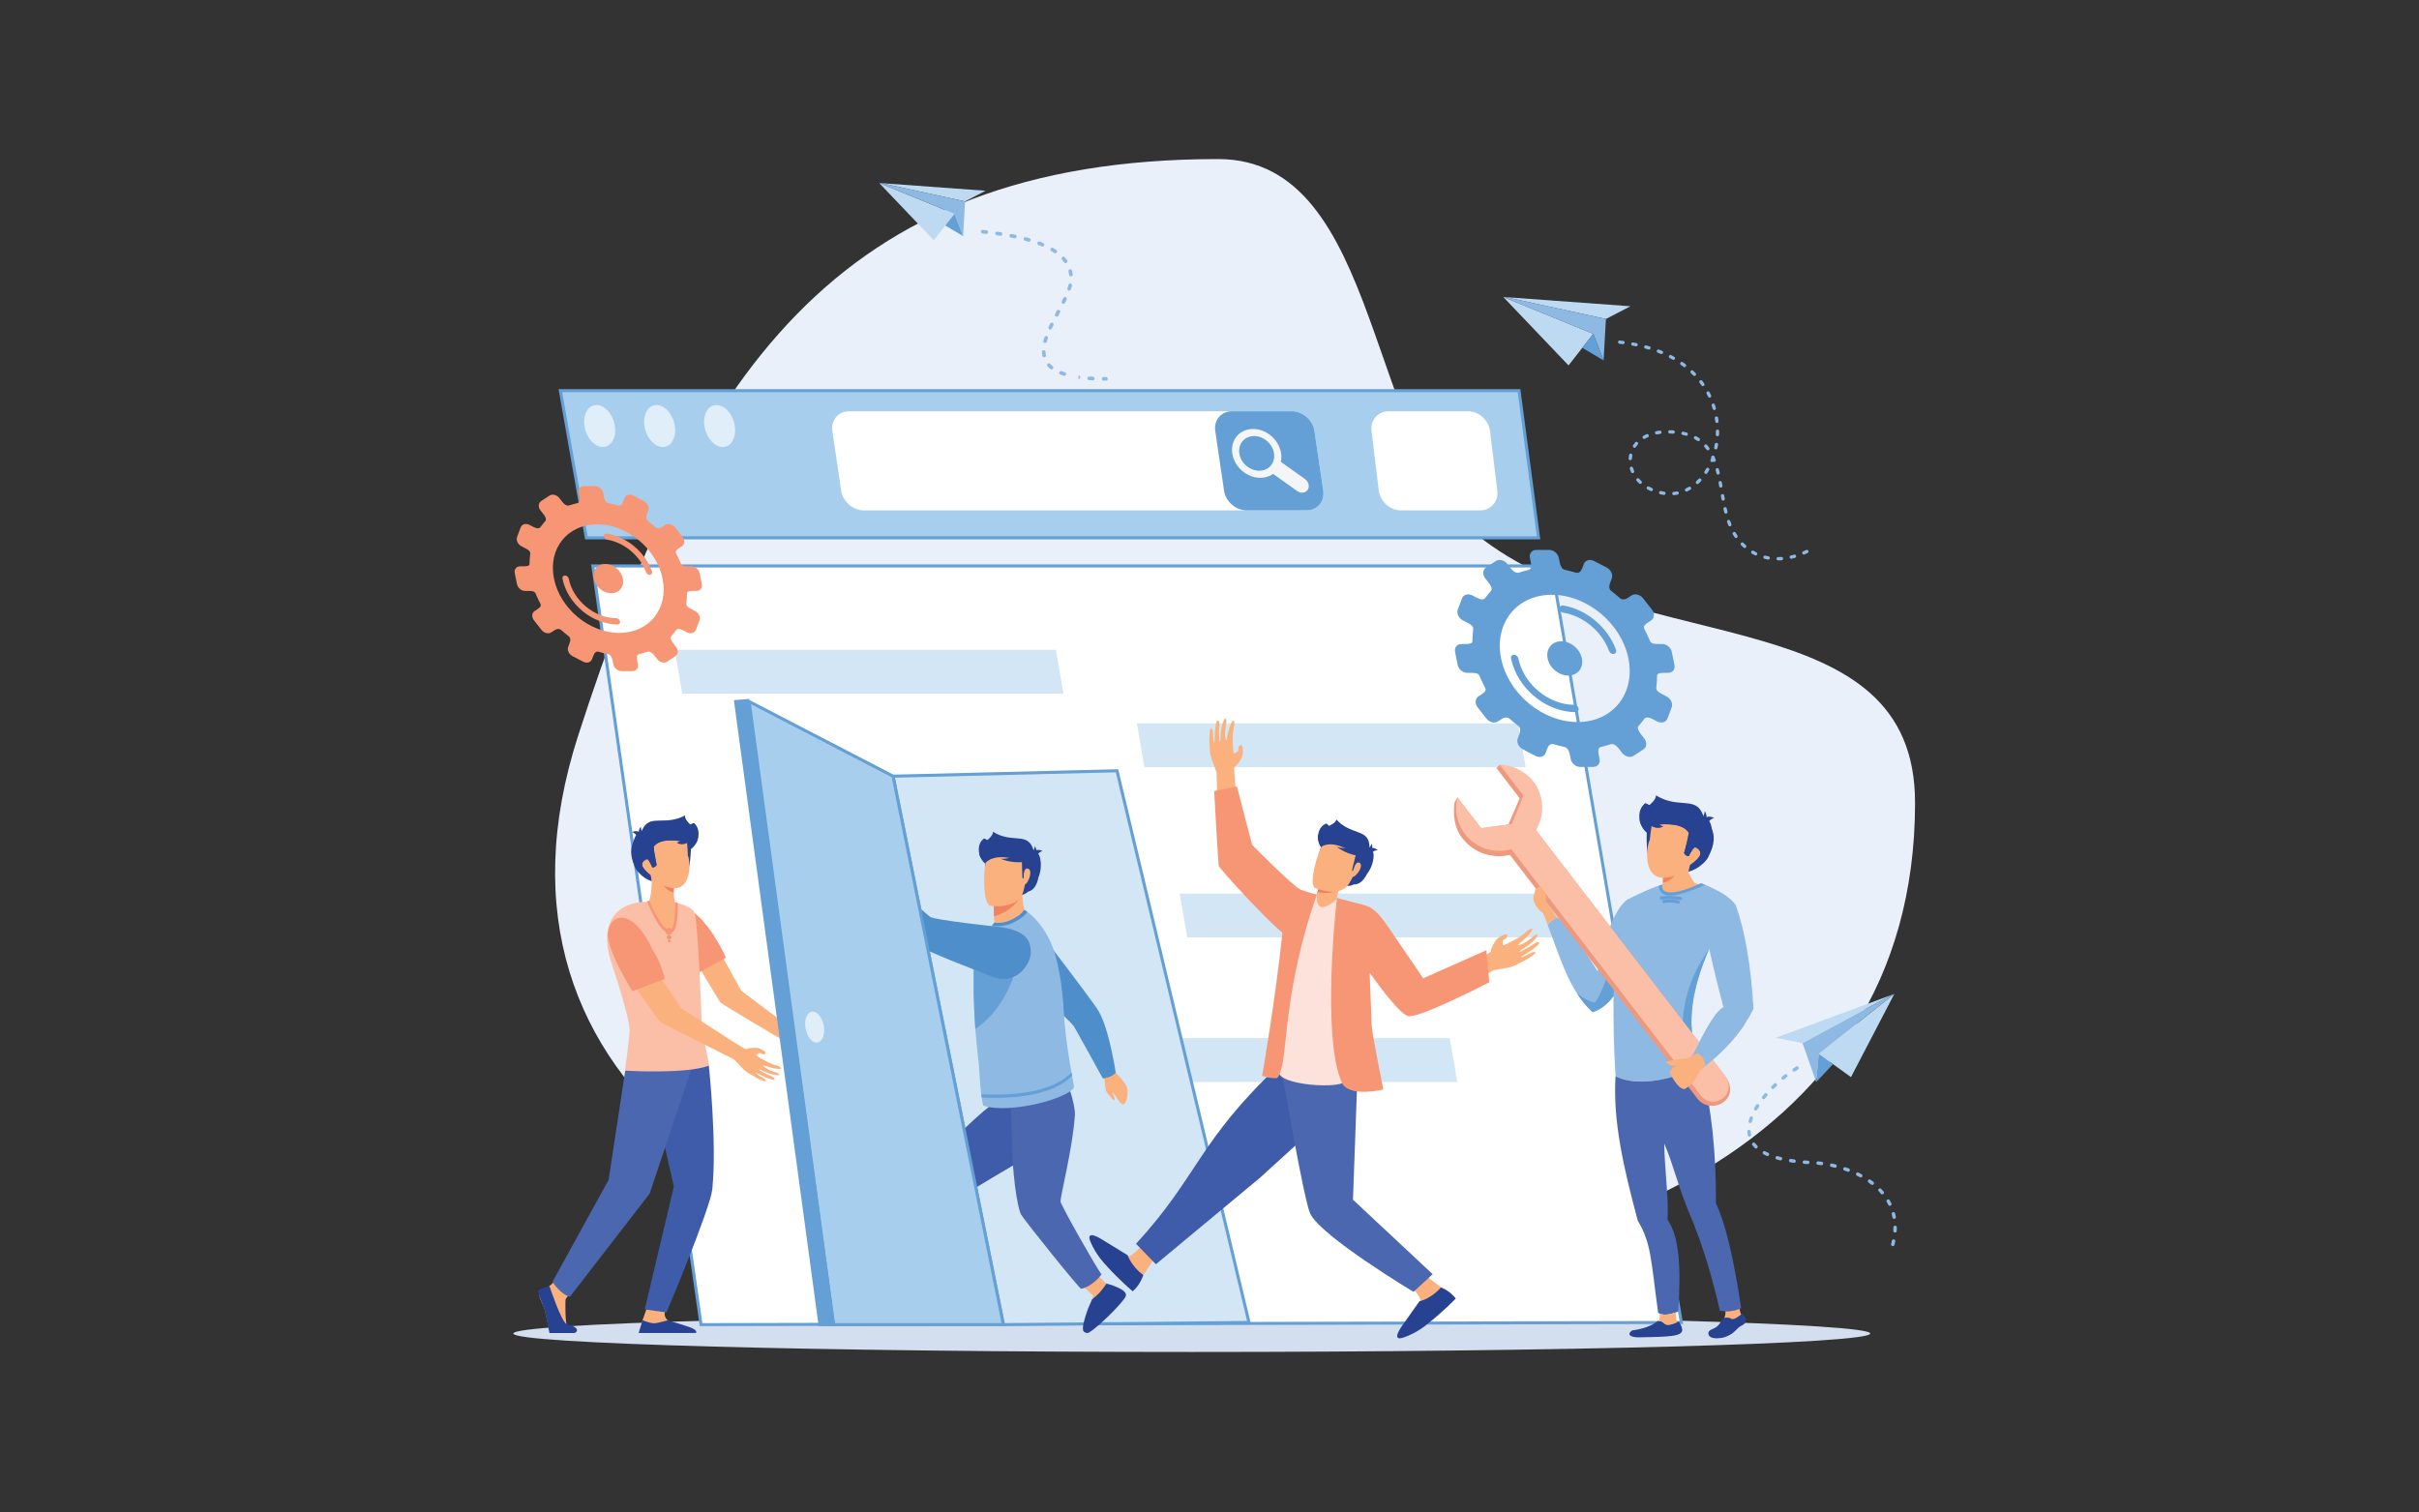 <?xml version="1.0" encoding="utf-8"?>
<svg xmlns="http://www.w3.org/2000/svg" xmlns:serif="http://www.serif.com/" xmlns:xlink="http://www.w3.org/1999/xlink" width="100%" height="100%" viewBox="0 0 1281 801" version="1.1" style="fill-rule:evenodd;clip-rule:evenodd;stroke-linejoin:round;stroke-miterlimit:2;">
  <rect x="0" y="0" width="1281" height="801" fill="#333333" stroke="none"/>
  <rect id="_012" x="0.957" y="0.135" width="1280" height="800" style="fill:none;"/>
  <g>
    <path d="M631.108,716.116c197.884,-0 359.276,-4.392 359.276,-9.768c0,-5.385 -161.392,-9.773 -359.276,-9.773c-197.881,0 -359.275,4.388 -359.275,9.773c0,5.376 161.394,9.768 359.275,9.768Z" style="fill:#d3dfef;"/>
    <path d="M645.076,84.253c87.722,-0 77.707,154.919 141.036,202.14c83.819,62.502 228.02,31.556 228.02,138.821c-0,188.308 -187.038,256.532 -390.864,256.532c-203.824,-0 -377.74,-104.442 -317.051,-292.253c60.689,-187.809 135.035,-305.24 338.859,-305.24Z" style="fill:#eaf0f9;"/>
    <path d="M313.945,299.761l507.668,-0l68.76,400.733l-519.13,1.143l-57.298,-401.876Z" style="fill:#fff;"/>
    <path d="M314.87,300.563l57.069,400.269l517.479,-1.139l-68.482,-399.13l-506.066,-0Zm55.678,401.882l-0.098,-0.693l-57.429,-402.794l509.27,-0l0.111,0.666l68.921,401.67l-0.946,0l-519.829,1.151Z" style="fill:#649fd5;fill-rule:nonzero;"/>
    <path d="M357.286,344.186l201.868,0l4.011,23.204l-201.871,0l-4.008,-23.204Z" style="fill:#d2e6f6;"/>
    <path d="M602.026,383.155l201.867,0l4.011,23.204l-201.867,-0l-4.011,-23.204Z" style="fill:#d2e6f6;"/>
    <path d="M624.715,473.324l201.867,0l4.011,23.205l-201.867,-0l-4.011,-23.205Z" style="fill:#d2e6f6;"/>
    <path d="M565.851,549.889l201.871,0l4.011,23.205l-201.871,-0l-4.011,-23.205Z" style="fill:#d2e6f6;"/>
    <path d="M591.523,408.268l-118.605,2.86l58.44,290.509l130.071,-1.147l-69.906,-292.222Z" style="fill:#d2e6f6;"/>
    <path d="M473.891,411.909l58.121,288.919l128.401,-1.131l-69.517,-290.613l-117.005,2.825Zm56.813,290.536l-0.131,-0.647l-58.633,-291.448l120.214,-2.902l0.15,0.631l70.141,293.204l-131.741,1.162Z" style="fill:#649fd5;fill-rule:nonzero;"/>
    <path d="M296.756,206.937l507.669,0l10.311,77.925l-504.229,0l-13.751,-77.925Z" style="fill:#a8ceed;"/>
    <path d="M311.181,284.06l502.642,-0l-10.103,-76.32l-506.008,-0l13.469,76.32Zm504.471,1.605l-505.818,-0l-0.116,-0.663l-13.917,-78.867l509.324,0l0.096,0.698l10.431,78.832Z" style="fill:#649fd5;fill-rule:nonzero;"/>
    <path d="M821.787,315.041c18.62,-0 36.771,15.092 40.547,33.712c3.772,18.617 -8.26,33.709 -26.88,33.709c-18.617,0 -36.772,-15.092 -40.544,-33.709c-3.772,-18.62 8.26,-33.712 26.877,-33.712Zm33.981,29.128c0.381,1.056 -0.139,2.048 -1.159,2.216c-1.023,0.166 -2.159,-0.553 -2.54,-1.609c-1.878,-5.146 -5.25,-9.759 -9.483,-13.308c-4.238,-3.554 -9.338,-6.039 -14.657,-6.926c-1.093,-0.178 -2.001,-1.181 -2.04,-2.237c-0.03,-1.056 0.824,-1.765 1.921,-1.586c6.158,1.028 12.062,3.906 16.966,8.018c4.903,4.111 8.813,9.459 10.992,15.432Zm-55.596,4.584c-0.216,-1.074 0.477,-1.944 1.547,-1.944c1.074,0 2.121,0.87 2.336,1.944c1.374,6.782 5.369,12.925 10.715,17.37c5.35,4.445 12.047,7.195 18.833,7.195c1.073,0 2.116,0.87 2.336,1.941c0.215,1.074 -0.478,1.944 -1.551,1.944c-7.856,-0 -15.615,-3.186 -21.804,-8.333c-6.193,-5.149 -10.819,-12.263 -12.412,-20.117Zm26.607,-9.078c5.015,0 9.903,4.065 10.919,9.076c1.016,5.014 -2.225,9.077 -7.236,9.077c-5.015,-0 -9.903,-4.063 -10.919,-9.077c-1.012,-5.011 2.228,-9.076 7.236,-9.076Zm-34.64,-42.508l-5.238,3.455c-1.767,1.166 -1.932,3.756 -0.358,5.76l1.767,2.255c2.086,2.66 1.655,3.864 1.262,4.293c-1.082,1.185 -2.044,2.468 -3.018,3.748c-0.284,0.378 -1.17,1.661 -4.549,-0.095l-2.317,-1.202c-2.24,-1.166 -4.692,-0.48 -5.45,1.523l-2.247,5.941c-0.763,2.003 0.45,4.594 2.686,5.762l2.294,1.191c3.171,1.646 3.268,2.491 3.152,3.693c-0.158,1.648 -0.354,3.298 -0.369,5.004c-0.012,1.52 0.354,2.606 -3.499,2.606l-2.363,0c-2.321,0 -3.83,1.893 -3.356,4.213l1.389,6.874c0.474,2.321 2.748,4.214 5.069,4.214l2.359,0c3.857,0 3.93,1.086 4.561,2.606c0.705,1.706 1.571,3.357 2.398,5.004c0.6,1.202 0.847,2.045 -1.655,3.694l-1.813,1.19c-1.766,1.166 -1.924,3.758 -0.354,5.762l4.661,5.942c1.574,2.002 4.299,2.688 6.066,1.523l1.832,-1.202c2.663,-1.758 4.072,-0.472 4.511,-0.096c1.485,1.28 2.975,2.564 4.534,3.748c0.569,0.43 1.489,1.633 0.481,4.294l-0.855,2.254c-0.758,2.004 0.454,4.595 2.691,5.76l6.643,3.454c2.24,1.166 4.691,0.481 5.45,-1.522l0.854,-2.25c1.024,-2.7 2.59,-2.593 3.287,-2.385c2.013,0.602 3.845,0.994 5.904,1.503c0.751,0.185 2.078,0.705 2.733,3.922l0.488,2.41c0.47,2.321 2.745,4.215 5.066,4.215l6.874,-0c2.317,-0 3.829,-1.894 3.36,-4.215l-0.489,-2.41c-0.655,-3.217 0.462,-3.737 1.139,-3.922c1.855,-0.509 3.526,-0.901 5.296,-1.503c0.612,-0.208 2.136,-0.315 4.257,2.385l1.759,2.25c1.574,2.003 4.303,2.688 6.073,1.522l5.242,-3.454c1.767,-1.165 1.928,-3.756 0.354,-5.76l-1.766,-2.254c-2.091,-2.661 -1.659,-3.864 -1.267,-4.294c1.086,-1.184 2.048,-2.468 3.021,-3.748c0.286,-0.376 1.171,-1.662 4.55,0.096l2.313,1.202c2.24,1.165 4.692,0.479 5.454,-1.523l2.252,-5.942c0.758,-2.004 -0.451,-4.596 -2.695,-5.762l-2.293,-1.19c-3.168,-1.649 -3.264,-2.492 -3.149,-3.694c0.158,-1.647 0.35,-3.298 0.366,-5.004c0.015,-1.52 -0.354,-2.606 3.502,-2.606l2.363,0c2.317,0 3.83,-1.893 3.36,-4.214l-1.397,-6.874c-0.469,-2.32 -2.744,-4.213 -5.065,-4.213l-2.363,0c-3.853,0 -3.926,-1.086 -4.557,-2.606c-0.704,-1.706 -1.57,-3.356 -2.398,-5.004c-0.6,-1.202 -0.846,-2.047 1.655,-3.693l1.809,-1.191c1.767,-1.168 1.928,-3.759 0.358,-5.762l-4.661,-5.941c-1.57,-2.003 -4.303,-2.689 -6.069,-1.523l-1.829,1.202c-2.663,1.756 -4.072,0.473 -4.51,0.095c-1.49,-1.28 -2.975,-2.563 -4.538,-3.748c-0.57,-0.429 -1.486,-1.633 -0.477,-4.293l0.854,-2.255c0.758,-2.004 -0.45,-4.594 -2.69,-5.76l-6.643,-3.455c-2.24,-1.166 -4.692,-0.481 -5.45,1.523l-0.855,2.25c-1.02,2.7 -2.59,2.593 -3.287,2.386c-2.016,-0.603 -3.845,-0.993 -5.904,-1.504c-0.75,-0.186 -2.078,-0.705 -2.732,-3.922l-0.489,-2.411c-0.47,-2.322 -2.744,-4.214 -5.069,-4.214l-6.87,0c-2.325,0 -3.83,1.892 -3.36,4.214l0.489,2.411c0.65,3.217 -0.466,3.736 -1.14,3.922c-1.855,0.511 -3.525,0.901 -5.3,1.504c-0.608,0.207 -2.136,0.314 -4.249,-2.386l-1.77,-2.25c-1.567,-2.004 -4.299,-2.689 -6.066,-1.523Z" style="fill:#649fd5;"/>
    <path d="M445.448,259.886c0.853,5.783 6.232,10.467 12.009,10.467l234.355,-0c5.773,-0 9.772,-4.684 8.921,-10.467l-4.649,-31.593c-0.854,-5.787 -6.231,-10.47 -12.008,-10.47l-234.351,-0c-5.781,-0 -9.779,4.683 -8.93,10.47l4.653,31.593Z" style="fill:#fff;"/>
    <path d="M700.733,259.886c0.851,5.783 -3.148,10.467 -8.921,10.467l-31.607,-0c-5.769,-0 -11.154,-4.684 -12.004,-10.467l-4.65,-31.593c-0.854,-5.787 3.149,-10.47 8.914,-10.47l31.611,-0c5.777,-0 11.154,4.683 12.008,10.47l4.649,31.593Z" style="fill:#649fd5;"/>
    <path d="M654.186,232.103c-3.645,5.579 -1.513,13.723 4.726,18.175c5.011,3.578 11.146,3.691 15.261,0.728l12.735,9.084c0.982,0.684 2.102,0.96 3.114,0.836c1.02,-0.114 1.932,-0.611 2.502,-1.501c1.139,-1.748 0.473,-4.312 -1.486,-5.71l-12.739,-9.078c1.123,-5.086 -1.232,-11.047 -6.232,-14.602c-6.258,-4.463 -14.263,-3.535 -17.881,2.068Zm15.972,0.868c3.156,2.255 4.827,5.823 4.588,9.135c-0.081,1.351 -0.481,2.625 -1.224,3.769c-0.739,1.144 -1.751,2.012 -2.89,2.595c-2.868,1.435 -6.647,1.123 -9.803,-1.121c-4.434,-3.16 -5.943,-8.944 -3.356,-12.922c2.571,-3.961 8.248,-4.619 12.685,-1.456Z" style="fill:#f4f5f6;"/>
    <path d="M427.962,546.841c-4.491,-0.212 -4.35,0.55 -4.93,0.496c-0.673,-0.042 -7.931,-5.569 -7.931,-5.569c-0,0 -21.47,-16.119 -22.595,-17.023l-13.397,-24.306l-13.967,3.229c-0,0 15.28,26.038 16.318,27.262c1.027,1.208 32.6,19.629 35.333,21.349c-0,0 2.497,3.241 4.131,5.227c1.635,1.978 4.064,3.125 4.618,3.618c0.079,0.061 1.994,1.597 4.848,2.817c2.461,1.085 0.624,-1.047 0.624,-1.047c-0,0 -4.205,-2.809 -3.927,-3.094c0.217,-0.231 2.42,1.435 5.131,2.652c0.695,0.308 1.379,0.604 2.015,0.873c1.667,0.72 2.594,-0.081 0.968,-1.124c-0.577,-0.365 -1.542,-0.939 -2.288,-1.254c-0.814,-0.358 -1.448,-0.936 -2.081,-1.32c-1.259,-0.782 -2.194,-1.344 -2.13,-1.371c0.081,-0.034 -0.064,-0.373 0.686,-0.057c0.905,0.361 2.642,1.57 4.017,2.016c0.777,0.254 2.36,0.87 2.36,0.87c-0,0 2.695,0.728 2.767,0.578c0.432,-0.751 -1.347,-1.825 -2.441,-2.013c-0.633,-0.505 -2.319,-1.097 -2.319,-1.097c-0,-0 -3.146,-1.994 -2.871,-2.444c0.223,-0.377 8.672,2.936 9.057,2.163c0.307,-0.655 -2.19,-1.771 -2.19,-1.771c-0,0 -1.564,-0.55 -2.072,-0.781c-0.589,-0.266 -2.307,-1.197 -2.307,-1.197c0,0 -5.8,-3.491 -5.503,-3.903c0.289,-0.408 1.47,-1.124 1.906,-1.031c0.439,0.092 1.147,0.685 1.573,0.762c0.436,0.092 1.085,-0.162 1.244,-0.681c0.148,-0.531 -1.783,-1.775 -1.783,-1.775c0,0 -1.567,-1 -2.864,-1.054Z" style="fill:#fab17d;"/>
    <path d="M384.434,507.221l-14.366,7.994c0,-0 -6.154,-12.008 -8.759,-17.889c-3.159,-7.121 -6.371,-16.535 -5.421,-16.704c2.663,-0.489 6.267,-0.578 9.385,1.239c10.79,6.316 19.161,25.36 19.161,25.36Z" style="fill:#f79675;"/>
    <path d="M302.554,684.548c-0,-0 -3.015,2.933 -3.09,4.014c-0.069,1.078 -0.263,12.632 0.965,13.714c1.235,1.077 4.851,1.855 3.692,3.067c-0.878,0.905 -7.647,0.708 -12.134,0.473c-1.301,-0.084 -2.946,-10.491 -3.466,-12.027c-0.749,-2.225 -3.463,-7.086 -2.783,-8.618c0.338,-0.754 2.817,-2.482 5.064,-3.929c2.363,-1.532 4.629,-4.923 4.629,-4.923l7.123,8.229Z" style="fill:#fab17d;"/>
    <path d="M342.93,691.757l-2.705,7.647c-0.2,1.209 -0.99,4.184 -0.99,5.289c-0,4.126 18.617,-3.499 14.447,-5.335c-0.38,-0.169 -1.567,-1.489 -1.686,-2.894c-0.198,-2.156 1.563,-4.857 1.563,-4.857l-10.629,0.15Z" style="fill:#fab17d;"/>
    <path d="M368.62,547.164l6.741,17.193c0,-0 4.397,41.024 1.843,65.576c-1.075,10.28 -24.259,65.257 -24.259,65.257l-11.52,-1.617l15.425,-65.106l-5.672,-24.898l-8.035,-49.235l25.477,-7.17Z" style="fill:#3f5caa;"/>
    <path d="M336.866,548.049l-5.782,19.133l-8.79,57.786l-29.746,54.049c-0,0 4.468,6.782 9.272,7.84l42.219,-54.634l22.883,-68.386l-0.802,-15.203l-29.254,-0.585Z" style="fill:#4b67b0;"/>
    <path d="M290.949,681.153c0,0 6.356,19.179 9.076,20.13c0.73,0.234 4.791,1.25 5.446,2.782l0.047,0.15c0.207,0.974 -0.62,1.859 -1.626,1.859l-12.917,0c-0,0 -1.834,-8.613 -2.564,-12.393c0,0 -3.832,-9.264 -3.406,-10.084c0.426,-0.843 5.944,-2.444 5.944,-2.444Z" style="fill:#264291;"/>
    <path d="M338.175,706.051l2.134,-6.735c0,-0 4.473,1.901 6.71,1.574c2.241,-0.3 6.616,-1.574 6.616,-1.574c8.934,2.94 16.255,4.36 14.926,6.735l-30.386,0Z" style="fill:#264291;"/>
    <path d="M338.959,477.851c-17.299,2.363 -20.26,16.607 -15.302,31.699c4.635,14.105 10.106,32.002 9.733,36.86c-0.645,8.336 -2.469,20.687 -2.469,20.687c-0,0 32.469,2.028 44.675,-2.721c0,-0 -4.083,-18.917 -4.083,-23.863c0,-4.965 -2.166,-54.522 -3.701,-57.116c-1.548,-2.587 -4.651,-4.057 -10.542,-5.335c-5.889,-1.27 -18.311,-0.211 -18.311,-0.211Z" style="fill:#fbbfa8;"/>
    <path d="M400.316,554.996c-4.808,0.031 -4.592,0.809 -5.218,0.786c-0.734,-0.016 -8.881,-5.316 -8.881,-5.316c-0,0 -24.159,-15.491 -25.438,-16.369l-16.157,-24.344l-14.66,4.049c-0,0 18.295,26.03 19.502,27.239c1.203,1.212 36.298,18.532 39.351,20.16c-0,-0 2.923,3.21 4.823,5.165c1.883,1.947 4.578,3.021 5.189,3.487c0.104,0.077 2.256,1.539 5.406,2.671c2.707,0.97 0.57,-1.143 0.57,-1.143c0,-0 -4.694,-2.664 -4.425,-2.971c0.204,-0.258 2.702,1.354 5.685,2.459c0.752,0.281 1.526,0.562 2.219,0.808c1.846,0.67 2.751,-0.227 0.946,-1.208c-0.633,-0.343 -1.73,-0.897 -2.551,-1.186c-0.887,-0.308 -1.595,-0.87 -2.313,-1.243c-1.394,-0.731 -2.431,-1.255 -2.375,-1.301c0.075,-0.046 -0.1,-0.385 0.727,-0.104c0.997,0.335 2.952,1.494 4.438,1.871c0.839,0.215 2.591,0.781 2.591,0.781c0,0 2.795,0.37 2.865,0.216c0.41,-0.797 -1.442,-1.575 -2.63,-1.728c-0.711,-0.466 -2.563,-1.001 -2.563,-1.001c-0,-0 -3.504,-1.886 -3.256,-2.375c0.119,-0.192 2.406,0.716 4.798,1.278c2.218,0.52 4.537,0.704 4.688,0.289c0.288,-0.682 -2.122,-1.509 -2.122,-1.509c0,-0 -1.698,-0.489 -2.259,-0.697c-0.649,-0.242 -2.551,-1.104 -2.551,-1.104c-0,-0 -6.475,-3.307 -6.186,-3.741c0.288,-0.428 1.498,-1.232 1.964,-1.163c0.471,0.069 1.273,0.639 1.743,0.712c0.47,0.066 1.137,-0.227 1.266,-0.773c0.132,-0.551 -2.034,-1.74 -2.034,-1.74c0,-0 -1.749,-0.947 -3.152,-0.955Z" style="fill:#fab17d;"/>
    <path d="M334.888,525.033l17.208,-6.489c-0,0 -1.946,-8.537 -6.12,-14.725c-10.552,-23.132 -22.354,-20.157 -23.918,-10.662c-2.203,7.621 12.83,31.876 12.83,31.876Z" style="fill:#f79675;"/>
    <path d="M346.75,464.18l-3.009,13.551c0,0 6.54,16.823 11.197,15.723c3.905,-0.936 2.52,-15.511 2.52,-15.511c-0,-0 -1.564,-7.898 -0.68,-11.739c0.89,-3.814 -10.028,-2.024 -10.028,-2.024Z" style="fill:#fab17d;"/>
    <path d="M356.778,466.204c0.89,-3.814 -10.028,-2.024 -10.028,-2.024l-0.248,1.123c0.267,0.786 0.602,1.471 1.041,1.994c2.222,2.717 5.872,4.53 9.103,4.857c-0.178,-2.113 -0.232,-4.364 0.132,-5.95Z" style="fill:#f08261;"/>
    <path d="M346.295,444.708c-0.294,-0.131 -3.481,15.419 0.267,20.018c3.751,4.58 11.529,6.535 14.587,3.314c1.508,-1.582 4.617,-6.116 3.015,-11.57c-1.626,-5.527 -1.335,-11.05 -4.647,-13.748c-5.979,-4.857 -13.222,1.986 -13.222,1.986Z" style="fill:#fab17d;"/>
    <path d="M350.043,456.867c-0.097,1.917 -1.081,3.437 -2.187,3.364c-1.119,-0.054 -1.95,-1.655 -1.846,-3.572c0.097,-1.924 1.075,-3.422 2.191,-3.364c1.119,0.054 1.94,1.647 1.842,3.572Z" style="fill:#fab17d;"/>
    <path d="M361.212,463.987c-10.589,3.052 -17.245,2.964 -19.968,-0.254c-2.927,-0.889 -4.689,-3.656 -5.284,-8.302c-2.607,-7.182 0.777,-18.159 4.732,-12.343c4.193,-8.918 18.198,-2.64 26.64,-7.174c4.698,3.541 2.294,11.358 -1.419,13.802c-0.473,9.144 -1.304,13.99 -4.701,14.271Z" style="fill:#264291;"/>
    <path d="M338.288,443.931c1.176,-0.789 1.599,-1.705 1.269,-2.752c-1.648,-1.078 -3.277,-1.22 -4.885,-0.423c0.937,0.115 2.14,1.174 3.616,3.175Z" style="fill:#264291;"/>
    <path d="M340.582,441.668c-0.855,0.835 -1.595,0.985 -2.228,0.442c-0.298,-1.705 0.044,-3.163 1.022,-4.372c-0.169,0.847 0.232,2.155 1.206,3.93Z" style="fill:#264291;"/>
    <path d="M345.794,445.859c-1.899,-0.897 -3.391,-0.739 -4.475,0.477c-0.119,2.926 1.003,8.903 3.24,10.342c0.423,-0.258 0.746,-6.443 1.235,-10.819Z" style="fill:#264291;"/>
    <path d="M346.709,443.092c-3.397,1.374 -4.582,2.744 -3.548,4.099c4.92,1.07 9.712,0.85 14.379,-0.647c-2.755,0.073 -6.366,-1.077 -10.831,-3.452Z" style="fill:#264291;"/>
    <path d="M365.703,449.315c-3.473,-4.014 -10.473,-4.941 -20.404,-2.051c-6.03,-1.936 -7.218,-4.861 -4.319,-9.299c4.099,-6.262 11.674,-0.585 21.79,-6.062c-0.693,4.738 13.475,9.788 2.933,17.412Z" style="fill:#264291;"/>
    <path d="M342.184,450.951c2.607,-0.377 2.009,4.888 1.639,7.494c-0.727,5.123 -5.748,-6.909 -1.639,-7.494Z" style="fill:#fab17d;"/>
    <path d="M344.923,477.216c-0.48,-1.559 0.253,-8.206 0.225,-10.442c-0.238,-0.859 -0.476,-1.944 -0.711,-3.253c-5.237,-4.091 -5.804,-6.901 -1.695,-8.421c0.774,0.508 1.676,1.959 2.713,4.365c0.953,0.027 1.708,-0.412 2.263,-1.313c-0.871,-3.999 -1.391,-7.239 -1.57,-9.71c2.974,-3.838 9.335,-3.984 17.637,-2.337c0.238,2.256 0.398,4.634 0.48,7.144c0.977,1.028 2.929,17.297 -7.402,17.254c-0.148,1.174 -0.135,2.621 -0.069,2.791c0.1,0.261 -1.568,2.886 -0.994,3.133c-0.42,-1.398 -2.372,28.454 -10.877,0.789Z" style="fill:#fab17d;"/>
    <path d="M363.785,446.105c-8.302,-1.647 -14.663,-1.497 -17.637,2.337c0.179,2.471 0.699,5.711 1.57,9.71c-0.555,0.901 -1.31,1.34 -2.263,1.313c-1.037,-2.406 -1.939,-3.857 -2.713,-4.365c-4.109,1.52 -3.542,4.326 1.695,8.421c0.235,1.313 0.473,2.394 0.711,3.253c-4.86,-1.436 -8.693,-6.128 -9.147,-8.079c-4.995,-11.739 1.749,-16.1 5.305,-17.616c2.272,-11.139 17.925,-0.108 26.468,-4.973c2.949,4.707 -1.448,10.069 -3.989,9.999Z" style="fill:#264291;"/>
    <path d="M351.438,468.983c1.294,0.75 3.103,1.258 5.425,1.52c-0.101,0.789 -0.126,1.701 -0.113,2.263c-2.313,-0.608 -4.084,-1.87 -5.312,-3.783Z" style="fill:#f08261;"/>
    <path d="M362.776,443.254c1.2,1.058 1.532,2.151 1.006,3.275c-2.012,0.958 -3.855,0.866 -5.535,-0.266c1.066,0.012 2.576,-0.997 4.529,-3.009Z" style="fill:#264291;"/>
    <path d="M342.673,477.3c2.093,5.454 4.28,9.757 6.214,12.517c2.046,2.917 4.064,4.387 6.045,4.399l0.091,-0.008c1.736,-0.192 2.711,-2.267 3.222,-4.965c0.755,-3.964 0.836,-9.202 0.642,-11.154l-1.442,-0.215c0.182,1.878 0.031,7.282 -0.695,11.096c-0.383,2.024 -0.972,3.575 -1.846,3.722c-1.451,-0.035 -3.043,-1.286 -4.773,-3.749c-1.861,-2.652 -4.19,-6.555 -6.236,-11.897l-1.222,0.254Z" style="fill:#f79675;"/>
    <path d="M354.293,491.475c-1.009,-0.069 -1.884,0.697 -1.952,1.705c-0.069,1.009 0.695,1.883 1.704,1.952c1.009,0.069 1.883,-0.697 1.953,-1.705c0.068,-1.012 -0.696,-1.882 -1.705,-1.952Z" style="fill:#f79675;"/>
    <path d="M354.374,495.166c-0.68,-0.05 -1.269,0.466 -1.313,1.144c-0.047,0.681 0.467,1.27 1.147,1.316c0.68,0.046 1.266,-0.47 1.31,-1.147c0.047,-0.681 -0.467,-1.266 -1.144,-1.313Z" style="fill:#f79675;"/>
    <path d="M354.455,497.73c-0.407,-0.027 -0.758,0.285 -0.786,0.693c-0.028,0.404 0.282,0.754 0.689,0.781c0.408,0.031 0.762,-0.277 0.787,-0.685c0.028,-0.408 -0.282,-0.762 -0.69,-0.789Z" style="fill:#f79675;"/>
    <path d="M611.564,666.124c-0,-0 -8.468,13.463 -11.096,15.664c-3.803,3.176 -12.832,-21.072 -7.99,-18.674c1.1,0.55 4.845,2.101 5.188,2.159c1.936,0.289 6.708,-5.277 6.708,-5.277l7.19,6.128Z" style="fill:#fab17d;"/>
    <path d="M584.233,656.929l12.921,7.951c-0,0 1.605,5.369 8.279,10.573c-0,0 -1.59,5.157 -5.581,8.518c-0,-0 -6.662,-5.45 -14.349,-14.014c0,-0 -5.057,-5.046 -8.047,-12.262c-2.96,-7.232 6.777,-0.766 6.777,-0.766Z" style="fill:#264291;"/>
    <path d="M808.589,493.23c0,0 -1.59,1.405 -2.148,1.844c-0.658,0.481 -2.736,1.844 -2.736,1.844c-0,-0 -7.528,4.264 -7.782,3.706c-0.255,-0.558 -0.247,-2.182 0.127,-2.617c0.369,-0.412 1.454,-0.874 1.828,-1.286c0.373,-0.438 0.496,-1.285 0.023,-1.77c-0.481,-0.485 -3.052,0.924 -3.052,0.924c-0,-0 -2.082,1.162 -2.952,2.567c-3.022,4.822 -2.11,5.115 -2.51,5.719c-0.477,0.728 -11.034,5.527 -11.034,5.527c-0,0 -31.565,13.121 -33.266,13.848l-0.023,0c-0.231,1.451 0.551,2.787 0.955,4.091c0.754,4.511 2.097,4.8 3.121,9.141c4.842,-2.447 38.354,-20.895 41.76,-22.835c-0,0 5.107,-0.87 8.29,-1.505c3.195,-0.65 5.966,-2.69 6.843,-3.006c0.135,-0.046 2.983,-1.258 6.124,-3.706c2.698,-2.086 -0.793,-1.309 -0.793,-1.309c0,0 -5.677,3.029 -5.827,2.545c-0.112,-0.366 3.083,-1.844 6.096,-4.123c0.774,-0.581 1.536,-1.162 2.24,-1.72c1.825,-1.405 1.505,-2.91 -0.635,-1.724c-0.762,0.439 -1.997,1.166 -2.813,1.797c-0.881,0.701 -1.901,1.066 -2.729,1.524c-1.643,0.947 -2.825,1.651 -2.825,1.582c0,-0.127 -0.454,-0.173 0.354,-0.827c0.959,-0.778 3.372,-1.99 4.707,-3.249c0.758,-0.704 2.433,-2.113 2.433,-2.113c-0,0 2.144,-2.544 2.036,-2.713c-0.566,-0.92 -2.514,0.439 -3.414,1.532c-0.935,0.408 -2.648,1.936 -2.648,1.936c-0,-0 -4.142,2.305 -4.465,1.724c-0.135,-0.246 2.248,-1.944 4.319,-3.98c1.936,-1.89 3.583,-4.095 3.275,-4.534c-0.52,-0.7 -2.879,1.166 -2.879,1.166Z" style="fill:#fab17d;"/>
    <path d="M653.543,384.674c-0,-0 -0.427,1.986 -0.523,2.665c-0.104,0.801 -0.239,3.224 -0.239,3.224c-0,0 0.058,8.462 0.685,8.436c0.627,-0.023 2.059,-0.75 2.248,-1.261c0.184,-0.508 0.023,-1.672 0.208,-2.181c0.184,-0.509 0.885,-0.993 1.551,-0.799c0.662,0.218 0.731,3.077 0.731,3.077c-0,0 0.046,2.327 -0.747,3.713c-2.736,4.772 -3.456,4.118 -3.779,4.722c-0.397,0.758 0.75,12.101 0.75,12.101c0,-0 4.507,33.381 4.738,35.174l0.015,0.023c-1.17,0.847 -2.759,0.755 -4.102,0.974c-4.357,1.332 -5.308,0.289 -9.665,1.332c-0.304,-5.335 -1.097,-42.764 -1.131,-46.598c-0,0 -1.825,-4.846 -2.879,-7.925c-1.051,-3.078 -0.689,-6.399 -0.851,-7.297c-0.023,-0.145 -0.396,-3.176 0.154,-6.981c0.474,-3.297 1.551,0.097 1.551,0.097c0,-0 0.243,6.303 0.735,6.23c0.385,-0.073 0.054,-3.515 0.535,-7.152c0.12,-0.945 0.25,-1.866 0.366,-2.715c0.331,-2.23 1.805,-2.617 1.84,-0.218c0.019,0.848 0.015,2.255 -0.147,3.248c-0.157,1.092 0.047,2.134 0.047,3.079c0.007,1.843 -0.02,3.176 0.065,3.151c0.1,-0.047 0.358,0.316 0.524,-0.655c0.196,-1.211 0.046,-3.853 0.473,-5.575c0.235,-0.97 0.616,-3.054 0.616,-3.054c-0,0 1.17,-3.007 1.374,-2.982c1.097,0.098 0.893,2.401 0.392,3.661c0.104,0.994 -0.354,3.176 -0.354,3.176c0,-0 0.062,4.63 0.728,4.679c0.285,-0 0.581,-2.838 1.324,-5.552c0.685,-2.521 1.797,-4.945 2.324,-4.848c0.897,0.121 0.443,3.031 0.443,3.031Z" style="fill:#fab17d;"/>
    <path d="M720.536,567.12l-2.036,10.084l-51.282,46.644l-55.111,45.805l-10.515,-10.838c32.872,-35.756 33.138,-54.392 75.113,-93.95l43.831,2.255Z" style="fill:#3f5caa;"/>
    <path d="M753.847,674.91c0,0 12.898,9.307 14.926,12.07c2.929,3.999 -21.842,11.47 -19.14,6.79c0.619,-1.067 2.405,-4.677 2.486,-5.042c0.408,-1.917 -4.846,-7.032 -4.846,-7.032l6.574,-6.786Z" style="fill:#fab17d;"/>
    <path d="M742.917,701.648l8.759,-12.385c0,-0 5.82,-1.043 11.431,-7.348c0,0 4.688,1.698 7.79,5.87c0,-0 -5.857,6.323 -14.883,13.428c0,0 -5.361,4.754 -12.759,7.248c-7.401,2.497 -0.338,-6.813 -0.338,-6.813Z" style="fill:#264291;"/>
    <path d="M718.781,571.8l-2.302,63.66l42.198,39.45l-10.16,9.357c-0,-0 -49.181,-29.486 -54.708,-41.51c-3.429,-7.49 -14.964,-74.936 -14.964,-74.936l39.936,3.979Z" style="fill:#4b67b0;"/>
    <path d="M677.413,566.585c4.173,-9.429 3.695,-76.895 19.93,-92.703c5.704,0.947 9.779,1.505 10.734,1.752c0.843,6.954 1.774,32.457 2.352,55.827c0.381,15.588 -0.02,31.926 1.901,40.532c1.193,5.334 -38.719,3.175 -34.917,-5.408Z" style="fill:#fde2dc;"/>
    <path d="M721.355,479.125c4.561,1.012 7.91,3.148 13.875,11.973c5.724,8.46 18.421,27.104 18.421,27.104l33.446,-14.861l1.559,16.943c-0,-0 -37.834,19.66 -43.165,17.893c-5.342,-1.77 -18.978,-21.338 -20.09,-22.816c-0.255,-0.338 0.954,23.64 0.954,27.442c0,3.784 6.193,34.282 6.193,34.282c-0,-0 -18.398,4.53 -21.992,-3.71c-11.012,-25.21 -2.564,-97.768 -2.564,-97.768c0,-0 10.08,2.763 13.363,3.518Z" style="fill:#f79675;"/>
    <path d="M693.575,477.812c-0,0 -7.459,19.952 -12.886,17.262c-5.419,-2.713 -35.009,-34.963 -35.317,-36.464c-0.296,-1.501 -2.406,-39.612 -2.406,-39.612l12.043,-2.425l8.083,30.937c-0,0 21.141,21.596 25.664,23.709c4.518,2.105 4.819,6.593 4.819,6.593Z" style="fill:#f79675;"/>
    <path d="M675.789,571.096c-3.649,0 -5.003,-0.512 -7.424,-1.239c-0,-0 6.947,-39.151 10.98,-77.985c1.598,-15.345 3.08,-21.623 9.411,-20.507c1.828,0.312 6.778,2.206 8.579,2.517c-15.9,44.97 -15.953,79.613 -18.205,89.651c-1.128,5.042 -2.113,7.586 -3.341,7.563Z" style="fill:#f79675;"/>
    <path d="M699.013,467.07l-1.663,6.812c0,0 -0.385,5.916 2.363,6.451c3.314,0.631 8.237,-4.314 8.237,-4.314l2.848,-19.179l-11.785,10.23Z" style="fill:#f8a695;"/>
    <path d="M699.013,467.07l-1.663,6.812c0,0 -0.385,5.916 2.363,6.451c3.314,0.631 8.237,-4.314 8.237,-4.314l2.848,-19.179l-11.785,10.23Z" style="fill:#fab17d;"/>
    <path d="M699.263,462.621c8.333,5.896 14.183,7.851 17.551,5.865c2.829,0.112 5.215,-1.774 7.151,-5.654c4.472,-5.488 4.857,-16.118 -0.373,-12.239c-0.959,-9.083 -15.122,-7.859 -21.123,-14.402c-5.192,1.666 -5.473,9.237 -2.971,12.509c-2.367,8.144 -3.121,12.635 -0.235,13.921Z" style="fill:#264291;"/>
    <path d="M696.346,470.349c-0,0 13.694,6.078 18.497,-3.063c4.8,-9.141 9.915,-14.272 0.824,-19.722c-9.091,-5.45 -12.747,-2.921 -15.091,-0.258c-2.344,2.66 -7.894,20.749 -4.23,23.043Z" style="fill:#fab17d;"/>
    <path d="M725.435,452.06c-0.793,-1.047 -0.881,-1.975 -0.273,-2.795c1.774,-0.438 3.244,-0.065 4.407,1.12c-0.858,-0.181 -2.236,0.378 -4.134,1.675Z" style="fill:#264291;"/>
    <path d="M724.184,449.843c0.493,0.993 1.097,1.347 1.813,1.066c0.781,-1.401 0.928,-2.779 0.439,-4.138c-0.104,0.793 -0.858,1.817 -2.252,3.072Z" style="fill:#264291;"/>
    <path d="M718.284,451.463c1.928,-0.208 3.187,0.385 3.764,1.782c-0.789,2.594 -3.591,7.474 -5.985,8.059c-0.292,-0.357 1.309,-5.865 2.221,-9.841Z" style="fill:#264291;"/>
    <path d="M718.319,448.757c2.559,2.244 3.175,3.799 1.855,4.677c-4.626,-0.57 -8.756,-2.221 -12.382,-4.958c2.394,0.909 5.9,1.001 10.527,0.281Z" style="fill:#264291;"/>
    <path d="M699.806,448.415c4.26,-2.456 10.673,-1.132 18.478,4.426c5.866,0.146 7.794,-2.055 6.612,-6.816c-1.674,-6.732 -10.037,-4.072 -17.215,-11.947c-0.839,4.357 -14.776,4.457 -7.875,14.337Z" style="fill:#264291;"/>
    <path d="M719.885,457.017c-2.167,-1.124 -3.248,3.66 -3.718,6.054c-0.924,4.703 7.136,-4.291 3.718,-6.054Z" style="fill:#fab17d;"/>
    <path d="M697.666,472.585c3.903,0.516 6.808,0.42 8.729,-0.277c-3.225,0.173 -6.447,-0.681 -8.34,-1.316l-0.389,1.593Z" style="fill:#f47960;"/>
    <path d="M546.43,490.352c0,-0 -7.848,9.31 -17.847,5.419c0,-0 -2.147,-5.204 -2.174,-9.037c-0.004,-0.474 -0.016,-0.932 -0.02,-1.367c-0.054,-4.314 -0.2,-6.735 -0.2,-6.735c0,-0 0.004,-0 0.012,-0.004c0.454,-0.189 15.28,-6.274 15.268,-5.769c-0.258,11.677 4.961,17.493 4.961,17.493Z" style="fill:#fab17d;"/>
    <path d="M539.976,475.645c-1.428,2.652 -6.332,7.833 -13.587,9.722c-0.054,-4.314 -0.2,-6.735 -0.2,-6.735c0,-0 0.004,-0 0.012,-0.004c0.408,-0.112 14.202,-3.768 13.775,-2.983Z" style="fill:#f08261;"/>
    <path d="M525.242,471.296c9.915,3.595 16.277,3.941 19.087,1.043c2.852,-0.666 4.711,-3.194 5.577,-7.59c2.952,-6.693 0.427,-17.389 -3.726,-12.093c-3.433,-8.787 -17.208,-3.691 -24.983,-8.563c-4.711,3.082 -2.921,10.699 0.47,13.274c-0.135,8.76 0.346,13.44 3.575,13.929Z" style="fill:#264291;"/>
    <path d="M524.45,479.794c-0,0 15.306,2.31 17.589,-8.113c2.282,-10.423 5.969,-16.931 -4.58,-19.872c-10.546,-2.948 -13.494,0.578 -15.099,3.872c-1.609,3.291 -2.19,22.828 2.09,24.113Z" style="fill:#fab17d;"/>
    <path d="M548.42,453.615c-1.07,-0.828 -1.416,-1.732 -1.035,-2.71c1.647,-0.924 3.21,-0.955 4.695,-0.089c-0.9,0.054 -2.12,0.986 -3.66,2.799Z" style="fill:#264291;"/>
    <path d="M546.569,451.744c0.762,0.858 1.462,1.047 2.101,0.57c0.393,-1.609 0.158,-3.026 -0.696,-4.242c0.107,0.82 -0.362,2.044 -1.405,3.672Z" style="fill:#264291;"/>
    <path d="M541.13,454.981c1.871,-0.739 3.283,-0.497 4.242,0.735c-0.073,2.802 -1.528,8.437 -3.757,9.668c-0.388,-0.269 -0.296,-6.2 -0.485,-10.403Z" style="fill:#264291;"/>
    <path d="M540.434,452.271c3.16,1.532 4.199,2.918 3.129,4.149c-4.773,0.701 -9.334,0.185 -13.698,-1.547c2.632,0.246 6.15,-0.62 10.569,-2.602Z" style="fill:#264291;"/>
    <path d="M578.991,673.024c0,0 5.847,6.305 7.298,7.086c1.458,0.781 -0.647,9.942 -4.611,10.542c-2.236,0.354 -3.476,-1.793 -3.476,-1.793l0.639,-2.656l-8.348,-7.478l8.498,-5.701Z" style="fill:#fab17d;"/>
    <path d="M495.291,676.365c-0,0 -0.731,8.421 -0.304,9.98c0.415,1.574 -7.921,6.143 -11.096,3.668c-1.782,-1.397 -1.028,-3.722 -1.028,-3.722l2.417,-1.281l-0.108,-11.019l10.119,2.374Z" style="fill:#fab17d;"/>
    <path d="M494.941,685.945c-0,-0 -4.153,0.593 -6.112,0.546c-2.537,-0.042 -5.473,-0.477 -5.473,-0.477c-0,0 -5.092,1.613 -6.713,2.317c-3.591,1.567 -7.601,3.299 -8.656,4.988c-0.331,0.535 0.481,2.09 1.744,2.694c5.3,2.471 23.747,2.972 27.126,1.79c3.895,-1.366 -1.916,-11.858 -1.916,-11.858Z" style="fill:#264291;"/>
    <path d="M534.599,578.913c1.32,-0.65 2.536,-1.22 3.702,-1.759c4.138,4.734 8.826,10.061 13.633,15.557l-10.469,21.915c1.182,-1.316 -32.996,19.456 -32.996,19.456c0,0 -7.767,27.746 -10.68,45.366c-5.974,0.712 -7.198,0.512 -13.652,-0.885c-1.42,-20.753 1.801,-52.868 4.315,-56.866c1.447,-2.306 30.451,-35.09 46.147,-42.784Z" style="fill:#3f5caa;"/>
    <path d="M569.234,590.513c-1.189,17.955 -7.878,43.519 -7.62,46.032c1.027,3.322 18.424,34.035 21.688,38.508c-2.594,3.398 -6.412,6.601 -10.727,7.617c-0.854,0.192 -30.244,-36.46 -31.876,-39.385c-1.843,-3.341 -4.915,-21.5 -4.972,-43.992l-0.851,-22.285c7.255,-7.132 19.079,-11.874 23.139,-11.096c7.032,1.351 11.524,20.056 11.219,24.601Z" style="fill:#4b67b0;"/>
    <path d="M585.961,679.875c0,0 -2.32,3.399 -3.652,4.788c-1.72,1.813 -3.991,3.626 -3.991,3.626c-0,-0 -2.171,4.807 -2.718,6.466c-1.208,3.672 -2.574,8.106 -2.009,10.018c0.181,0.624 1.736,1.798 3.018,1.074c4.953,-2.813 18.174,-15.972 19.533,-19.232c1.558,-3.772 -10.181,-6.74 -10.181,-6.74Z" style="fill:#264291;"/>
    <path d="M466.132,464.407c0,-0 -1.716,-8.41 -2.39,-9.653c-0.67,-1.247 -4.58,-4.881 -4.969,-4.777c-0.392,0.108 -0.592,0.455 -0.292,1.255c0.3,0.797 1.786,3.202 1.401,3.179c-0.381,-0.023 -5.162,-6.712 -6.678,-6.123c-1.513,0.589 -2.436,5.862 -1.078,9.349c1.359,3.487 8.348,8.378 8.66,8.933c2.633,4.668 5.346,-2.163 5.346,-2.163Z" style="fill:#fab17d;"/>
    <path d="M584.534,568.444c-0,0 0.669,8.063 1.158,9.303c0.489,1.235 3.745,5.08 4.122,5.019c0.377,-0.054 0.604,-0.354 0.412,-1.136c-0.192,-0.781 -1.312,-3.198 -0.958,-3.133c0.354,0.062 4.083,6.863 5.569,6.478c1.482,-0.381 2.933,-5.219 2.047,-8.629c-0.877,-3.418 -6.874,-8.779 -7.101,-9.326c-1.943,-4.668 -5.249,1.424 -5.249,1.424Z" style="fill:#fab17d;"/>
    <path d="M587.301,570.492c-2.852,0.916 -3.306,0.708 -3.306,0.708c-0,-0 -13.879,-25.264 -15.284,-27.577c-1.409,-2.313 -29.467,-28.335 -29.467,-28.335l7.213,-26.884c0,0 31.911,41.325 35.359,47.252c5.693,9.799 9.03,32.557 9.03,32.557c-0,0 -1.305,1.559 -3.545,2.279Z" style="fill:#4e8ecb;"/>
    <path d="M515.647,526.469c0.1,5.519 0.412,12.228 0.843,18.532c0.031,0.369 0.247,2.61 0.273,2.979c0.308,4.334 1.074,11.65 1.698,16.808c0.011,0.55 0.789,15.815 2.221,20.853c10.464,3.672 34.624,-0.789 45.158,-7.013c0.935,-0.554 3.067,-2.024 2.894,-3.117c-0.173,-1.205 -0.485,-2.941 -0.885,-5.131c-1.39,-7.605 -3.787,-20.687 -4.607,-35.998c-0.158,-2.852 -0.389,-5.669 -0.689,-8.44c-0.789,-7.213 -2.048,-14.064 -3.737,-20.149c-3.141,-11.308 -10.508,-20.399 -16.3,-23.786c-0.381,0.555 -2.071,2.598 -5.808,4.996c-3.452,2.209 -7.089,2.825 -10.623,2.517l-3.11,3.441c-10.407,11.077 -6.939,16.881 -7.328,33.508Z" style="fill:#8db9e3;"/>
    <path d="M515.632,525.849c0.096,5.519 0.389,11.724 0.789,18.032c0.023,0.369 0.046,0.747 0.069,1.12c19.718,-13.405 22.754,-37.938 22.754,-37.938c-9.699,0.462 -17.404,2.883 -23.343,6.351c-0.277,3.375 -0.346,7.643 -0.269,12.435Z" style="fill:#649fd5;"/>
    <path d="M462.045,463.225c2.374,-2.117 3.802,-1.139 3.802,-1.139c0,-0 24.39,21.957 26.754,23.601c2.363,1.643 36.04,5.261 36.04,5.261c-0,0 13.532,0.912 16.269,8.106c2.375,6.258 -0.042,11.292 -3.287,14.875c-3.86,4.273 -9.972,5.697 -15.357,3.657c-12.089,-4.576 -36.125,-13.875 -40.509,-17.058c-9.756,-7.067 -26.303,-33.55 -26.303,-33.55c0,-0 0.724,-2.09 2.591,-3.753Z" style="fill:#4e8ecb;"/>
    <path d="M521.894,456.998c3.572,-3.611 10.322,-4.049 19.617,-0.651c5.885,-1.462 7.205,-4.18 4.723,-8.598c-3.514,-6.251 -11.108,-1.313 -20.418,-7.19c0.354,4.569 -13.498,8.483 -3.922,16.439Z" style="fill:#264291;"/>
    <path d="M544.252,460.069c-2.467,-0.527 -2.236,4.538 -2.052,7.051c0.37,4.938 5.935,-6.231 2.052,-7.051Z" style="fill:#fab17d;"/>
    <path d="M519.866,581.342c11.654,0.512 21.364,-0.22 29.412,-2.19c8.118,-1.986 14.002,-4.842 18.459,-9.361l-0.292,-1.635c-4.242,4.303 -10.742,7.482 -18.555,9.395c-7.89,1.932 -17.74,2.597 -29.248,2.089l0.224,1.702Z" style="fill:#649fd5;"/>
    <path d="M525.262,490.429c3.602,0.365 7.632,-0.039 10.503,-1.348c2.867,-1.304 6.174,-3.121 8.267,-6.085l-1.57,-1.073c-1.924,2.717 -4.83,4.318 -7.432,5.503c-2.594,1.186 -5.3,1.632 -8.61,1.298l-1.158,1.705Z" style="fill:#4e8ecb;"/>
    <path d="M396.706,371.595l76.208,39.533l58.444,290.509l-89.958,-0l-44.694,-330.042Z" style="fill:#a8ceed;"/>
    <path d="M442.101,700.836l88.276,0l-58.175,-289.17l-74.494,-38.647l44.393,327.817Zm90.239,1.605l-91.642,0l-44.995,-332.271l77.923,40.423l0.073,0.377l58.641,291.471Z" style="fill:#649fd5;fill-rule:nonzero;"/>
    <path d="M389.541,371.595l6.497,-0.514l45.362,330.556l-7.167,-0l-44.692,-330.042Z" style="fill:#649fd5;"/>
    <path d="M434.934,700.836l5.544,0l-45.133,-328.895l-4.895,0.387l44.484,328.508Zm7.387,1.605l-8.791,0l-44.897,-331.58l8.098,-0.641l0.103,0.751l45.487,331.47Z" style="fill:#649fd5;fill-rule:nonzero;"/>
    <path d="M316.289,277.742c15.876,0 31.357,12.871 34.575,28.748c3.219,15.876 -7.044,28.746 -22.92,28.746c-15.876,0 -31.357,-12.87 -34.572,-28.746c-3.222,-15.877 7.041,-28.748 22.917,-28.748Zm28.979,24.839c0.325,0.901 -0.12,1.747 -0.991,1.889c-0.871,0.143 -1.839,-0.471 -2.165,-1.371c-1.602,-4.388 -4.479,-8.322 -8.089,-11.349c-3.613,-3.03 -7.96,-5.149 -12.497,-5.905c-0.928,-0.154 -1.708,-1.008 -1.736,-1.909c-0.032,-0.899 0.702,-1.506 1.635,-1.35c5.253,0.875 10.286,3.329 14.469,6.836c4.178,3.505 7.512,8.066 9.374,13.159Zm-47.412,3.909c-0.185,-0.917 0.404,-1.658 1.32,-1.658c0.914,0 1.805,0.741 1.993,1.658c1.172,5.783 4.578,11.022 9.138,14.814c4.559,3.79 10.272,6.134 16.057,6.134c0.915,-0 1.805,0.743 1.99,1.656c0.185,0.914 -0.404,1.656 -1.319,1.656c-6.7,0 -13.315,-2.717 -18.596,-7.107c-5.277,-4.389 -9.226,-10.454 -10.583,-17.153Zm22.692,-7.74c4.275,-0 8.442,3.464 9.307,7.739c0.869,4.274 -1.896,7.74 -6.17,7.74c-4.275,-0 -8.443,-3.466 -9.307,-7.74c-0.868,-4.275 1.896,-7.739 6.17,-7.739Zm-29.542,-36.25l-4.469,2.947c-1.507,0.993 -1.645,3.203 -0.304,4.912l1.507,1.921c1.78,2.269 1.414,3.297 1.078,3.664c-0.924,1.007 -1.745,2.104 -2.573,3.194c-0.244,0.322 -1.002,1.418 -3.879,-0.081l-1.974,-1.027c-1.912,-0.991 -4.002,-0.407 -4.651,1.301l-1.918,5.067c-0.649,1.708 0.386,3.918 2.294,4.913l1.955,1.015c2.702,1.405 2.787,2.125 2.69,3.149c-0.139,1.406 -0.304,2.813 -0.317,4.269c-0.01,1.294 0.301,2.222 -2.983,2.222l-2.016,-0c-1.977,-0 -3.265,1.613 -2.864,3.592l1.191,5.861c0.401,1.98 2.338,3.594 4.318,3.594l2.013,0c3.287,0 3.353,0.926 3.888,2.222c0.602,1.455 1.339,2.863 2.044,4.268c0.514,1.023 0.72,1.744 -1.407,3.15l-1.548,1.015c-1.505,0.993 -1.643,3.204 -0.301,4.912l3.973,5.066c1.341,1.709 3.667,2.294 5.174,1.3l1.561,-1.026c2.272,-1.498 3.472,-0.401 3.845,-0.08c1.272,1.091 2.538,2.186 3.87,3.195c0.486,0.367 1.266,1.393 0.408,3.662l-0.73,1.922c-0.646,1.708 0.388,3.918 2.297,4.913l5.662,2.945c1.912,0.994 4.002,0.409 4.651,-1.298l0.727,-1.918c0.871,-2.304 2.206,-2.213 2.802,-2.036c1.717,0.516 3.277,0.848 5.032,1.282c0.643,0.158 1.774,0.602 2.332,3.345l0.417,2.056c0.401,1.981 2.341,3.593 4.321,3.593l5.86,0c1.981,0 3.266,-1.612 2.865,-3.593l-0.417,-2.056c-0.555,-2.743 0.398,-3.187 0.974,-3.345c1.58,-0.434 3.005,-0.766 4.516,-1.282c0.521,-0.177 1.821,-0.268 3.629,2.036l1.504,1.918c1.339,1.707 3.667,2.292 5.174,1.298l4.469,-2.945c1.507,-0.995 1.642,-3.205 0.304,-4.913l-1.507,-1.922c-1.78,-2.269 -1.414,-3.295 -1.078,-3.662c0.924,-1.009 1.748,-2.104 2.576,-3.195c0.241,-0.321 0.996,-1.418 3.879,0.08l1.974,1.026c1.909,0.994 4.002,0.409 4.648,-1.3l1.921,-5.066c0.646,-1.708 -0.386,-3.919 -2.297,-4.912l-1.956,-1.015c-2.701,-1.406 -2.786,-2.127 -2.685,-3.15c0.135,-1.405 0.3,-2.813 0.313,-4.268c0.013,-1.296 -0.301,-2.222 2.987,-2.222l2.012,0c1.98,0 3.265,-1.614 2.864,-3.594l-1.188,-5.861c-0.401,-1.979 -2.344,-3.592 -4.321,-3.592l-2.012,-0c-3.288,-0 -3.351,-0.928 -3.889,-2.222c-0.602,-1.456 -1.339,-2.863 -2.044,-4.269c-0.514,-1.024 -0.721,-1.744 1.411,-3.149l1.541,-1.015c1.511,-0.995 1.646,-3.205 0.307,-4.913l-3.973,-5.067c-1.341,-1.708 -3.67,-2.292 -5.177,-1.301l-1.561,1.027c-2.272,1.499 -3.472,0.403 -3.845,0.081c-1.269,-1.09 -2.535,-2.187 -3.87,-3.194c-0.483,-0.367 -1.266,-1.395 -0.407,-3.664l0.73,-1.921c0.645,-1.709 -0.386,-3.919 -2.298,-4.912l-5.662,-2.947c-1.909,-0.994 -4.002,-0.409 -4.647,1.3l-0.727,1.918c-0.875,2.302 -2.21,2.212 -2.802,2.034c-1.724,-0.514 -3.282,-0.846 -5.039,-1.282c-0.64,-0.157 -1.771,-0.6 -2.329,-3.344l-0.417,-2.057c-0.401,-1.979 -2.341,-3.593 -4.321,-3.593l-5.86,0c-1.978,0 -3.266,1.614 -2.865,3.593l0.417,2.057c0.558,2.744 -0.398,3.187 -0.974,3.344c-1.58,0.436 -3.006,0.768 -4.516,1.282c-0.52,0.178 -1.821,0.268 -3.626,-2.034l-1.504,-1.918c-1.341,-1.709 -3.67,-2.294 -5.177,-1.3Z" style="fill:#f79675;"/>
    <path d="M429.839,535.868c2.642,-0.504 5.484,2.732 6.349,7.239c0.862,4.511 -0.577,8.576 -3.218,9.08c-2.642,0.504 -5.485,-2.737 -6.349,-7.244c-0.865,-4.503 0.576,-8.571 3.218,-9.075Z" style="fill:#e0eefa;"/>
    <path d="M314.995,214.607c4.318,-0.686 8.959,3.706 10.373,9.811c1.41,6.104 -0.946,11.609 -5.259,12.296c-4.318,0.686 -8.962,-3.706 -10.373,-9.811c-1.41,-6.105 0.944,-11.609 5.259,-12.296Z" style="fill:#e0eefa;"/>
    <path d="M346.759,214.607c4.315,-0.686 8.957,3.706 10.37,9.811c1.41,6.104 -0.943,11.609 -5.259,12.296c-4.315,0.686 -8.959,-3.706 -10.369,-9.811c-1.414,-6.105 0.943,-11.609 5.258,-12.296Z" style="fill:#e0eefa;"/>
    <path d="M378.52,214.607c4.315,-0.686 8.96,3.706 10.37,9.811c1.413,6.104 -0.944,11.609 -5.259,12.296c-4.315,0.686 -8.956,-3.706 -10.369,-9.811c-1.414,-6.105 0.943,-11.609 5.258,-12.296Z" style="fill:#e0eefa;"/>
    <path d="M730.158,259.886c0.704,5.783 5.969,10.467 11.746,10.467l41.829,-0c5.774,-0 9.888,-4.684 9.18,-10.467l-3.857,-31.593c-0.708,-5.787 -5.973,-10.47 -11.746,-10.47l-41.829,-0c-5.778,-0 -9.896,4.683 -9.188,10.47l3.865,31.593Z" style="fill:#fff;"/>
    <path d="M876.228,457.379c11.658,4.226 19.137,4.634 22.435,1.224c3.352,-0.778 5.542,-3.753 6.555,-8.918c3.475,-7.871 0.504,-20.441 -4.373,-14.218c-4.041,-10.322 -20.233,-4.333 -29.362,-10.064c-5.547,3.621 -3.437,12.574 0.542,15.599c-0.154,10.303 0.412,15.803 4.203,16.377Z" style="fill:#264291;"/>
    <path d="M903.478,436.595c-1.262,-0.97 -1.667,-2.032 -1.22,-3.183c1.936,-1.089 3.776,-1.12 5.519,-0.104c-1.058,0.062 -2.494,1.155 -4.299,3.287Z" style="fill:#264291;"/>
    <path d="M901.069,433.882c0.896,1.004 1.72,1.224 2.47,0.665c0.462,-1.893 0.189,-3.552 -0.815,-4.984c0.127,0.962 -0.424,2.402 -1.655,4.319Z" style="fill:#264291;"/>
    <path d="M894.91,438.2c2.194,-0.87 3.857,-0.581 4.981,0.866c-0.085,3.291 -1.794,9.915 -4.415,11.366c-0.458,-0.324 -0.35,-7.29 -0.566,-12.232Z" style="fill:#264291;"/>
    <path d="M894.087,435.017c3.71,1.801 4.938,3.425 3.675,4.873c-5.604,0.827 -10.969,0.223 -16.092,-1.813c3.087,0.289 7.225,-0.731 12.417,-3.06Z" style="fill:#264291;"/>
    <path d="M872.295,440.571c4.199,-4.242 12.131,-4.757 23.058,-0.766c6.916,-1.713 8.471,-4.907 5.55,-10.107c-4.126,-7.347 -13.059,-1.536 -24.001,-8.448c0.419,5.369 -15.865,9.968 -4.607,19.321Z" style="fill:#264291;"/>
    <path d="M898.571,444.181c-2.898,-0.62 -2.621,5.338 -2.406,8.29c0.435,5.801 6.978,-7.32 2.406,-8.29Z" style="fill:#fab17d;"/>
    <path d="M901.965,468.344c-1.605,0.119 -4.133,-0.192 -4.587,-0.758c-1.705,-2.171 -2.887,-4.438 -3.326,-5.862c0.331,-0.951 0.681,-2.151 1.043,-3.599c6.189,-4.203 7.036,-7.312 2.537,-9.329c-0.905,0.512 -2.029,2.074 -3.376,4.699c-1.07,-0.046 -1.886,-0.596 -2.436,-1.647c1.278,-4.426 2.109,-8.017 2.494,-10.781c-3.048,-4.534 -10.18,-5.176 -19.625,-3.956c-0.435,2.513 -0.797,5.173 -1.074,7.986c-1.174,1.082 -4.596,19.194 7.005,19.929c0.077,1.328 -0.046,2.949 -0.131,3.133c-0.135,0.289 -0.616,0.566 -1.278,0.801l0,0.004c-0.181,6.165 7.405,5.958 22.754,-0.62Z" style="fill:#fab17d;"/>
    <path d="M874.689,437.111c9.445,-1.22 16.577,-0.578 19.625,3.956c-0.385,2.764 -1.216,6.355 -2.494,10.781c0.55,1.051 1.366,1.601 2.436,1.647c1.347,-2.625 2.471,-4.187 3.376,-4.699c4.499,2.017 3.652,5.126 -2.537,9.329c-0.362,1.448 -0.712,2.648 -1.043,3.599c5.566,-1.247 10.223,-6.227 10.881,-8.379c6.493,-12.797 -0.751,-18.209 -4.626,-20.179c-1.713,-12.678 -20.118,-1.471 -29.34,-7.582c-3.668,5.065 0.87,11.415 3.722,11.527Z" style="fill:#264291;"/>
    <path d="M886.824,463.722c-1.513,0.746 -3.579,1.181 -6.204,1.304c0.05,0.889 0.011,1.913 -0.046,2.544c2.644,-0.508 4.726,-1.789 6.25,-3.848Z" style="fill:#f08261;"/>
    <path d="M876.036,433.989c-1.42,1.097 -1.882,2.294 -1.378,3.599c2.186,1.228 4.268,1.266 6.235,0.119c-1.197,-0.069 -2.813,-1.312 -4.857,-3.718Z" style="fill:#264291;"/>
    <path d="M913.589,708.168c5.361,-1.89 5.792,-4.649 8.683,-6c2.909,-1.359 3.24,-3.78 0.396,-6.405c-2.097,1.678 -4.707,3.741 -6.085,2.648c-0.924,-0.731 -4.049,-0.681 -4.668,0.381c-2.729,6.332 -6.513,4.326 -7.263,7.205c-0.085,3.834 6.477,3.041 8.937,2.171Z" style="fill:#264291;"/>
    <path d="M867.553,708.361c9.895,-0.158 17.289,-0.278 20.711,-1.359c3.683,-1.162 2.921,-3.414 0.804,-7.009c-9.326,4.292 -6.839,-0.881 -11.208,-0.227c-3.064,2.471 -7.605,4.126 -13.614,4.965c-2.543,1.874 -1.512,3.549 3.307,3.63Z" style="fill:#264291;"/>
    <path d="M897.836,556.063c-4.396,-14.453 -1.967,-32.284 7.282,-53.499c2.328,10.465 4.841,20.768 7.543,30.906c-3.14,1.489 -8.082,9.025 -14.825,22.593Zm-78.289,-66.254c8.328,22.539 12.274,35.444 23.832,46.313c4.16,-1.266 7.859,-4.111 11.08,-8.537c-0.169,14.237 0.185,28.416 1.066,42.522c8.433,3.999 19.633,3.741 33.593,-0.774l5.665,-6.978c1.455,-0.281 4.758,1.328 6.343,3.776c13.259,-10.118 22.2,-20.995 27.477,-31.799c-1.424,-23.212 -4.58,-41.533 -9.464,-54.95c-2.467,-3.795 -8.264,-7.524 -17.389,-11.192c-15.107,6.474 -22.577,6.678 -22.393,0.604c-4.445,1.459 -10.338,4.042 -17.685,7.74c-6.123,4.657 -11.343,17.266 -15.649,37.83c-6.27,-9.964 -12.855,-19.709 -21.134,-28.362c-1.678,0.474 -3.641,1.709 -5.342,3.807Z" style="fill:#8db9e3;"/>
    <path d="M899.479,574.903c-2.144,-0.166 -5.596,-2.025 -10.361,-5.57c-13.96,4.515 -25.16,4.773 -33.593,0.774c-1.501,23.743 4.334,48.641 11.743,76.391c7.251,12.178 6.947,20.742 10.812,48.85c2.143,1.531 5.692,1.308 10.642,-0.666c1.566,-23.967 0.484,-39.832 -5.735,-48.773c0.974,-8.04 -1.571,-27.792 -1.69,-40.189c4.522,10.084 7.629,23.713 13.525,37.465c7.174,16.753 12.174,34.685 15.961,51.043c4.003,0.777 7.759,0.319 11.262,-1.378c-4.022,-26.88 -8.479,-45.382 -13.367,-55.5c0.184,-26.434 -2.329,-50.174 -7.552,-71.219c-0.97,2.486 -1.524,5.408 -1.647,8.772Z" style="fill:#4b67b0;"/>
    <path d="M854.459,527.585c0.462,-13.833 1.571,-25.171 3.326,-34.02c-4.473,18.79 -8.806,31.257 -13.006,37.403c-2.648,-0.084 -5.665,-1.793 -9.733,-4.849c2.444,3.698 5.084,7.082 8.333,10.003c4.16,-1.266 7.859,-4.111 11.08,-8.537Z" style="fill:#649fd5;"/>
    <path d="M894.783,562.355c0.813,-2.013 1.832,-4.102 3.053,-6.292c-4.396,-14.453 -1.967,-32.284 7.282,-53.499c-13.456,19.121 -17.27,39.512 -11.447,61.165l1.112,-1.374Z" style="fill:#649fd5;"/>
    <path d="M913.081,698.088c1.181,-0.316 2.867,-0.181 3.502,0.323c1.236,0.978 3.445,-0.569 5.404,-2.109c-0.339,-0.927 -0.616,-1.944 -0.835,-3.048c-2.356,0.985 -4.827,1.428 -7.405,1.324c0.034,1.405 -0.185,2.575 -0.666,3.51Zm-24.948,2.317c-0.497,-1.632 -0.685,-3.395 -0.562,-5.284c-3.776,1.354 -6.659,1.593 -8.645,0.712c0.104,1.397 -0.058,2.694 -0.477,3.875c3.437,-0.115 1.867,4.045 9.684,0.697Z" style="fill:#fab17d;"/>
    <path d="M813.392,439.732l100.408,130.544c3.334,4.334 3.434,10.019 -0.943,13.383c-4.379,3.367 -10.676,2.578 -14.013,-1.755l-99.304,-129.113c-9.356,2.282 -19.213,-1.097 -25.098,-8.748c-4.553,-5.924 -4.961,-12.321 -4.203,-18.983l1.532,-2.713l12.563,16.33l14.425,-1.916l5.993,-13.929l-12.282,-15.969l1.732,-1.771c8.11,1.432 12.828,3.776 17.77,8.903c5.885,7.651 3.591,16.049 1.42,25.737Z" style="fill:#ee997e;"/>
    <path d="M794.202,405.092c6.728,0.097 13.348,3.156 17.77,8.903c5.904,7.678 6.158,17.92 1.42,25.737l100.408,130.544c2.764,3.595 2.087,8.795 -1.512,11.558c-3.591,2.768 -8.791,2.09 -11.558,-1.505l-100.408,-130.544c-8.768,2.571 -18.598,-0.304 -24.506,-7.986c-4.422,-5.743 -5.677,-12.929 -4.045,-19.452l12.563,16.33l16.196,-2.151l6.231,-15.103l-12.559,-16.331Z" style="fill:#fbbfa8;"/>
    <path d="M923.807,542.646c-5.349,8.02 -12.82,15.961 -22.681,23.485c-1.17,-1.944 -4.114,-6.624 -5.727,-6.531c1.648,-1.486 1.216,-1.347 2.437,-3.537c4.903,-9.865 8.856,-16.539 11.85,-20.026c3.56,1.99 8.267,4.188 14.121,6.609Z" style="fill:#8db9e3;"/>
    <path d="M897.886,571.235c1.539,-2.995 3.275,-5.412 5.207,-7.248c-0.396,-2.89 -2.71,-5.75 -4.145,-6.108l-5.504,2.667c-4.815,0.389 -8.656,1.078 -11.531,2.063c2.048,1.698 3.976,2.256 5.796,1.678c-2.363,1.686 -3.602,2.856 -3.71,3.514c3.183,6.27 5.935,9.284 8.263,9.041c3.156,-2.101 5.027,-3.968 5.624,-5.607Z" style="fill:#fab17d;"/>
    <path d="M819.55,489.817c-0.28,-0.705 -1.3,-3.491 -2.409,-6.232c-2.76,-1.42 -5.492,-5.811 -5.119,-8.355c0.985,-3.207 0.331,-4.869 3.51,-5.67c0.932,0.335 2.413,2.406 3.345,5.689c-1.105,2.086 0.858,3.799 1.955,5.226c1.282,2.09 0.412,0.535 1.886,2.864c0.577,1.212 1.667,2.255 1.951,2.917c-1.716,0.551 -3.379,1.455 -5.119,3.561Z" style="fill:#fab17d;"/>
    <path d="M902.908,468.663c-8.094,3.695 -14.879,5.778 -18.724,5.677c-1.267,-0.03 -2.329,-0.269 -3.179,-0.708c-0.909,-0.469 -1.571,-1.162 -1.986,-2.07c-0.354,-0.782 -0.524,-1.413 -0.497,-2.487l1.62,-0.558c-0.019,0.824 0.139,1.809 0.385,2.352c0.254,0.562 0.67,0.989 1.24,1.285c0.627,0.324 1.447,0.501 2.459,0.524c3.587,0.096 8.71,-1.263 16.573,-4.854l2.109,0.839Z" style="fill:#649fd5;"/>
    <path d="M879.885,476.527c-0.455,0.069 -0.878,-0.235 -0.951,-0.689c-0.073,-0.455 0.239,-0.882 0.689,-0.951c1.593,-0.25 3.264,-0.358 5.015,-0.319c1.755,0.038 3.591,0.223 5.5,0.55c0.454,0.081 0.758,0.512 0.677,0.966c-0.073,0.45 -0.508,0.754 -0.958,0.677c-1.84,-0.315 -3.591,-0.492 -5.254,-0.531c-1.655,-0.038 -3.229,0.062 -4.718,0.297Z" style="fill:#649fd5;"/>
    <path d="M881.232,478.359c-0.451,0.096 -0.893,-0.189 -0.989,-0.639c-0.093,-0.451 0.196,-0.889 0.642,-0.989c1.209,-0.258 2.491,-0.366 3.826,-0.324c1.328,0.039 2.721,0.227 4.168,0.562c0.447,0.1 0.728,0.551 0.628,0.997c-0.104,0.447 -0.551,0.727 -0.997,0.624c-1.347,-0.308 -2.633,-0.482 -3.845,-0.52c-1.205,-0.039 -2.352,0.058 -3.433,0.289Z" style="fill:#649fd5;"/>
    <path d="M796.053,157.298l47.657,19.536l-13.083,16.714l-34.574,-36.25Z" style="fill:#bddaf2;"/>
    <path d="M850.43,168.959l-52.918,-11.554l65.88,4.813l-12.962,6.741Z" style="fill:#bddaf2;"/>
    <path d="M850.43,168.959l-1.236,21.939l-5.484,-14.064l-47.657,-19.536l1.459,0.107l52.918,11.554Z" style="fill:#8db9e3;"/>
    <path d="M849.194,190.898l-11.281,-6.658l5.797,-7.406l5.484,14.064Z" style="fill:#649fd5;"/>
    <path d="M866.237,183.439c1.031,0.258 1.566,-1.418 0.354,-1.722c-0.581,-0.123 -1.166,-0.231 -1.744,-0.34c-1.278,-0.16 -1.343,1.599 -0.32,1.728c0.57,0.108 1.144,0.214 1.71,0.334Zm6.747,1.697c1.204,0.301 1.535,-1.428 0.489,-1.688l-1.706,-0.49c-1.162,-0.292 -1.535,1.426 -0.454,1.696l1.671,0.482Zm6.527,2.33c1.039,0.446 1.763,-1.157 0.674,-1.624c-0.551,-0.23 -1.101,-0.453 -1.659,-0.667c-1.085,-0.408 -1.701,1.241 -0.616,1.647c0.535,0.2 1.078,0.423 1.601,0.644Zm6.224,3.038c0.989,0.564 1.886,-0.948 0.858,-1.536c-0.519,-0.293 -1.043,-0.579 -1.57,-0.857c-0.92,-0.525 -1.898,0.94 -0.801,1.565c0.508,0.262 1.016,0.547 1.513,0.828Zm5.773,3.795c0.808,0.67 2.032,-0.592 1.055,-1.406c-0.474,-0.362 -0.959,-0.717 -1.448,-1.059c-0.912,-0.655 -1.966,0.754 -0.996,1.445c0.469,0.33 0.931,0.672 1.389,1.02Zm5.161,4.567c0.836,0.835 2.059,-0.427 1.255,-1.23c-0.416,-0.43 -0.839,-0.847 -1.274,-1.261c-0.777,-0.776 -2.067,0.415 -1.205,1.277c0.412,0.398 0.824,0.801 1.224,1.214Zm4.388,5.309c0.67,0.937 2.105,-0.079 1.432,-1.023c-0.343,-0.489 -0.693,-0.972 -1.055,-1.448c-0.793,-0.95 -2.086,0.246 -1.393,1.078c0.354,0.458 0.685,0.921 1.016,1.393Zm3.468,5.941c0.643,1.124 2.09,0.114 1.578,-0.775c-0.258,-0.539 -0.524,-1.072 -0.805,-1.6c-0.6,-1.053 -2.093,-0.125 -1.547,0.834c0.27,0.509 0.524,1.023 0.774,1.541Zm2.444,6.426c0.258,1.035 1.994,0.717 1.686,-0.5c-0.162,-0.573 -0.347,-1.138 -0.532,-1.707c-0.434,-1.156 -2.043,-0.455 -1.666,0.559c0.181,0.548 0.354,1.094 0.512,1.648Zm1.37,6.744c0.142,1.147 1.89,0.931 1.743,-0.219c-0.073,-0.596 -0.153,-1.191 -0.25,-1.78c-0.131,-1.05 -1.886,-0.953 -1.732,0.298c0.104,0.534 0.174,1.153 0.239,1.701Zm0.269,6.88c0,1.227 1.755,1.146 1.755,0.057c0.024,-0.598 0.035,-1.191 0.039,-1.788c-0,-1.153 -1.759,-1.159 -1.759,0.003c0,0.578 -0.015,1.152 -0.035,1.728Zm-0.839,6.827c-0.258,1.024 1.417,1.571 1.725,0.345c0.119,-0.589 0.227,-1.175 0.327,-1.767c0.15,-1.21 -1.601,-1.356 -1.736,-0.267c-0.108,0.564 -0.2,1.126 -0.316,1.689Zm-5.103,12.663c-0.635,1.112 0.962,1.856 1.474,0.955c0.327,-0.503 0.639,-1.016 0.943,-1.535c0.581,-1.017 -0.951,-1.874 -1.517,-0.879c-0.292,0.493 -0.588,0.979 -0.9,1.459Zm-4.361,5.222c-0.866,0.867 0.435,2.053 1.205,1.282c0.442,-0.412 0.885,-0.845 1.289,-1.286c0.808,-0.97 -0.616,-2 -1.293,-1.188c-0.377,0.41 -0.793,0.811 -1.201,1.192Zm-5.546,3.828c-1.039,0.594 -0.289,2.032 0.766,1.581c0.55,-0.258 1.093,-0.555 1.62,-0.862c0.97,-0.553 0.139,-2.102 -0.904,-1.509c-0.474,0.281 -0.982,0.555 -1.482,0.79Zm-6.435,1.829c-1.197,0.15 -0.924,1.886 0.181,1.748c0.596,-0.052 1.239,-0.153 1.824,-0.269c1.212,-0.304 0.677,-1.981 -0.354,-1.722c-0.535,0.105 -1.112,0.195 -1.651,0.243Zm-6.72,-0.438c-1.036,-0.258 -1.567,1.42 -0.358,1.723c0.6,0.128 1.193,0.244 1.793,0.333c1.166,0.146 1.367,-1.601 0.227,-1.744c-0.562,-0.099 -1.097,-0.189 -1.662,-0.312Zm-6.328,-2.367c-0.958,-0.55 -1.886,0.945 -0.831,1.545c0.535,0.288 1.078,0.562 1.636,0.808c1.089,0.467 1.751,-1.161 0.708,-1.607c-0.512,-0.232 -1.013,-0.48 -1.513,-0.746Zm-5.25,-4.145c-0.697,-0.839 -2.097,0.226 -1.316,1.165c0.404,0.457 0.835,0.913 1.281,1.325c0.913,0.762 2.006,-0.474 1.198,-1.286c-0.404,-0.378 -0.797,-0.788 -1.163,-1.204Zm-3.248,-5.758c-0.247,-1 -1.99,-0.724 -1.679,0.525c0.185,0.597 0.397,1.164 0.64,1.737c0.454,1.052 2.074,0.375 1.612,-0.7c-0.219,-0.518 -0.404,-1.023 -0.573,-1.562Zm-0.362,-6.524c0.15,-1.174 -1.447,-1.451 -1.724,-0.326c-0.123,0.617 -0.2,1.225 -0.246,1.852c-0,1.172 1.608,1.274 1.755,0.106c0.042,-0.553 0.111,-1.087 0.215,-1.632Zm2.871,-5.828c0.766,-0.916 -0.612,-2.009 -1.331,-1.147c-0.404,0.459 -0.793,0.978 -1.136,1.487c-0.642,1.125 0.962,1.855 1.471,0.965c0.304,-0.451 0.639,-0.896 0.996,-1.305Zm5.343,-3.873c1.02,-0.438 0.381,-2.076 -0.728,-1.603c-0.573,0.262 -1.093,0.54 -1.647,0.84c-0.982,0.561 -0.139,2.102 0.889,1.517l-0.889,-1.517l0.889,1.517c0.489,-0.275 0.974,-0.524 1.486,-0.754Zm6.516,-1.76c1.127,-0.139 0.939,-1.889 -0.235,-1.742c-0.601,0.078 -1.186,0.171 -1.782,0.282c-1.109,0.277 -0.862,1.876 0.331,1.727c0.562,-0.107 1.12,-0.193 1.686,-0.267Zm6.839,-0.135c1.032,0.13 1.389,-1.595 0.123,-1.751c-0.596,-0.044 -1.189,-0.075 -1.79,-0.094c-1.223,-0 -1.146,1.756 -0.05,1.756c0.574,0.021 1.147,0.05 1.717,0.089Zm6.77,1.082c1.159,0.29 1.54,-1.426 0.45,-1.699c-0.585,-0.16 -1.166,-0.296 -1.762,-0.423c-1.024,-0.255 -1.571,1.418 -0.343,1.725c0.558,0.113 1.109,0.248 1.655,0.397Zm6.143,2.736c1.112,0.634 1.859,-0.961 0.958,-1.477c-0.516,-0.338 -1.031,-0.645 -1.57,-0.943c-0.951,-0.545 -1.89,0.945 -0.828,1.551c0.493,0.267 0.97,0.56 1.44,0.869Zm4.815,4.633c0.777,0.932 2.063,-0.136 1.412,-1.047c-0.358,-0.49 -0.743,-0.973 -1.143,-1.43c-0.704,-0.845 -2.098,0.227 -1.32,1.16c0.369,0.422 0.72,0.864 1.051,1.317Zm3.529,6.363c0.62,0.459 1.67,-0.133 1.332,-1.047c-0.15,-0.371 -0.3,-0.741 -0.466,-1.104c0.081,-0.433 -0.192,-0.784 -0.55,-0.93c-0.601,-0.393 -1.613,0.141 -1.328,1.013c-0.139,0.373 -0.277,0.749 -0.427,1.117c-0.358,0.959 0.839,1.571 1.439,0.951Zm1.747,6.202c0.281,1.128 1.986,0.695 1.709,-0.423c-0.142,-0.575 -0.284,-1.157 -0.446,-1.727c-0.27,-1.067 -1.99,-0.707 -1.694,0.47c0.166,0.523 0.301,1.139 0.431,1.68Zm1.421,6.83c0.127,1.029 1.886,0.955 1.728,-0.315l-0.324,-1.738c-0.277,-1.106 -1.874,-0.86 -1.728,0.334l0.324,1.719Zm1.235,6.922c0.127,1.025 1.89,0.958 1.728,-0.318l-0.312,-1.725c-0.13,-1.036 -1.889,-0.954 -1.731,0.309l0.315,1.734Zm1.455,6.931c0.281,1.133 1.986,0.694 1.709,-0.419l-0.4,-1.692c-0.297,-1.18 -1.986,-0.686 -1.717,0.381l0.408,1.73Zm2.136,6.817c0.393,1.047 2.059,0.478 1.636,-0.644c-0.212,-0.533 -0.412,-1.07 -0.604,-1.61c-0.424,-1.141 -2.048,-0.46 -1.659,0.573c0.2,0.564 0.408,1.125 0.627,1.681Zm3.36,6.377c0.651,0.906 2.067,0.082 1.459,-0.982c-0.32,-0.476 -0.628,-0.952 -0.92,-1.441c-0.554,-0.964 -2.109,-0.145 -1.509,0.904c0.312,0.517 0.635,1.021 0.97,1.519Zm4.738,5.458c0.958,0.794 2.005,-0.617 1.178,-1.305c-0.404,-0.364 -0.859,-0.778 -1.228,-1.175c-0.843,-0.842 -2.055,0.429 -1.262,1.225c0.434,0.431 0.858,0.849 1.312,1.255Zm6.004,4.067c0.893,0.51 1.898,-0.936 0.778,-1.577c-0.508,-0.245 -1.001,-0.521 -1.494,-0.799c-1.027,-0.588 -1.866,0.955 -0.889,1.517c0.52,0.302 1.063,0.598 1.605,0.859Zm6.886,2.262c1.166,0.145 1.462,-1.445 0.323,-1.728c-0.562,-0.099 -1.112,-0.226 -1.663,-0.361c-1.127,-0.28 -1.551,1.424 -0.431,1.705c0.589,0.145 1.182,0.28 1.771,0.384Zm7.22,0.376c1.159,-0.144 1.074,-1.753 -0.108,-1.753c-0.569,0.036 -1.135,0.06 -1.709,0.068c-1.147,0 -1.154,1.759 0.012,1.759c0.593,-0.037 1.205,-0.037 1.805,-0.074Zm7.094,-1.276c1.054,-0.264 0.711,-1.988 -0.482,-1.69c-0.554,0.151 -1.097,0.297 -1.655,0.433c-1.162,0.289 -0.692,1.984 0.397,1.712c0.585,-0.138 1.158,-0.295 1.74,-0.455Zm6.7,-2.568c1.043,-0.598 0.285,-2.034 -0.762,-1.586c-0.519,0.243 -1.035,0.482 -1.562,0.713c-1.07,0.461 -0.374,2.073 0.689,1.619l1.635,-0.746Zm-99.411,-112.566c-1.116,-0.139 -1.374,1.6 -0.192,1.747l1.735,0.204c1.14,0.143 1.374,-1.598 0.208,-1.744l-1.751,-0.207Z" style="fill:#8db9e3;"/>
    <path d="M465.559,96.922l39.881,16.349l-10.95,13.988l-28.931,-30.337Z" style="fill:#bddaf2;"/>
    <path d="M511.063,106.681l-44.285,-9.668l55.135,4.027l-10.85,5.641Z" style="fill:#bddaf2;"/>
    <path d="M511.063,106.681l-1.035,18.361l-4.588,-11.771l-39.881,-16.349l1.219,0.091l44.285,9.668Z" style="fill:#8db9e3;"/>
    <path d="M510.028,125.042l-9.441,-5.572l4.853,-6.199l4.588,11.771Z" style="fill:#649fd5;"/>
    <path d="M530.015,122.988c1.189,0.149 1.024,2.054 -0.285,1.891l-1.886,-0.276c-1.208,-0.15 -1.024,-2.055 0.266,-1.893l1.905,0.278Zm7.578,1.346c1.324,0.329 0.743,2.153 -0.381,1.872l-1.863,-0.37c-1.216,-0.304 -0.931,-2.04 0.358,-1.878l1.886,0.376Zm7.505,1.833c1.147,0.287 0.774,2.164 -0.523,1.84l-1.824,-0.505c-1.197,-0.298 -0.77,-2.162 0.485,-1.849l1.862,0.514Zm7.329,2.551c1.174,0.505 0.4,2.253 -0.739,1.764c-0.578,-0.246 -1.159,-0.475 -1.748,-0.699c-1.166,-0.438 -0.508,-2.234 0.682,-1.787c0.604,0.23 1.208,0.468 1.805,0.722Zm6.912,3.669c0.989,0.706 0.089,2.247 -1.066,1.586c-0.516,-0.347 -1.035,-0.676 -1.57,-0.993c-1.063,-0.606 -0.154,-2.291 0.977,-1.645c0.562,0.335 1.113,0.683 1.659,1.052Zm5.777,5.453c0.747,1.045 -0.827,2.135 -1.547,1.127c-0.354,-0.494 -0.727,-0.961 -1.132,-1.413c-0.869,-1.042 0.674,-2.177 1.417,-1.282c0.45,0.486 0.873,1.031 1.262,1.568Zm2.937,7.49c0.158,1.25 -1.736,1.489 -1.894,0.238c-0.069,-0.592 -0.181,-1.184 -0.323,-1.763c-0.312,-1.237 1.547,-1.681 1.851,-0.473c0.166,0.66 0.293,1.323 0.366,1.998Zm-0.955,7.943c-0.427,1.144 -2.14,0.686 -1.82,-0.596c0.196,-0.591 0.369,-1.169 0.527,-1.77c0.304,-1.218 2.163,-0.76 1.855,0.467c-0.169,0.645 -0.354,1.267 -0.562,1.899Zm-3.106,7.14c-0.692,1.21 -2.267,0.124 -1.709,-0.856l0.836,-1.701c0.65,-1.144 2.209,-0.31 1.724,0.824l-0.851,1.733Zm-3.564,6.796c-0.662,1.159 -2.274,0.133 -1.689,-0.895l0.896,-1.692c0.663,-1.156 2.279,-0.133 1.69,0.899c-0.304,0.549 -0.604,1.13 -0.897,1.688Zm-3.41,6.786c-0.473,1.103 -2.263,0.417 -1.739,-0.799c0.269,-0.583 0.546,-1.172 0.831,-1.749c0.7,-1.227 2.267,-0.124 1.717,0.842c-0.278,0.562 -0.547,1.137 -0.809,1.706Zm-2.64,7.007c-0.292,1.166 -2.163,0.771 -1.844,-0.506c0.17,-0.627 0.355,-1.274 0.566,-1.885c0.47,-1.252 2.229,-0.495 1.813,0.614c-0.2,0.581 -0.373,1.182 -0.535,1.777Zm-0.512,7.153c0.169,1.362 -1.743,1.465 -1.886,0.326c-0.123,-0.685 -0.196,-1.346 -0.223,-2.04c-0,-1.318 1.913,-1.249 1.913,-0.046c0.015,0.597 0.088,1.173 0.196,1.76Zm3.58,5.799c0.993,0.831 -0.266,2.27 -1.205,1.487c-0.539,-0.443 -1.039,-0.901 -1.505,-1.421c-0.851,-1.02 0.67,-2.183 1.432,-1.266c0.396,0.439 0.82,0.824 1.278,1.2Zm6.485,3.265c1.143,0.43 0.689,2.139 -0.597,1.818c-0.627,-0.2 -1.243,-0.42 -1.859,-0.66c-1.166,-0.501 -0.469,-2.22 0.708,-1.777c0.574,0.228 1.163,0.432 1.748,0.619Zm7.309,1.611c1.189,0.148 1.024,2.055 -0.285,1.891l0.285,-1.891Zm7.528,0.715c1.128,-0 1.282,1.91 -0.108,1.91l-1.932,-0.119c-1.366,-0.173 -0.989,-2.051 0.146,-1.909l1.894,0.118Zm6.905,0.174c0.85,-0 1.27,1.04 0.693,1.617c-0.143,0.169 -0.428,0.296 -0.693,0.296l-1.236,-0.007c-1.235,0 -1.266,-1.911 0.02,-1.911l1.216,0.005Zm-65.388,-76.035c-1.301,-0.163 -1.004,-2.053 0.2,-1.903l1.905,0.207c1.282,0.16 1.013,2.054 -0.215,1.901l-1.89,-0.205Z" style="fill:#8db9e3;"/>
    <path d="M1003.15,526.469l-40.016,31.745l17.069,12.32l22.947,-44.065Z" style="fill:#bddaf2;"/>
    <path d="M954.56,552.564l47.236,-25.595l-61.443,22.743l14.207,2.852Z" style="fill:#bddaf2;"/>
    <path d="M954.56,552.564l7.224,20.56l1.355,-14.91l40.016,-31.745l-1.359,0.5l-47.236,25.595Z" style="fill:#8db9e3;"/>
    <path d="M961.784,573.124l8.917,-9.452l-7.562,-5.458l-1.355,14.91Z" style="fill:#649fd5;"/>
    <path d="M944.826,571.739c-0.909,0.75 -2.098,-0.628 -1.155,-1.417l1.44,-1.15c0.862,-0.716 2.105,0.619 1.12,1.443c-0.474,0.339 -0.955,0.754 -1.405,1.124Zm-5.354,4.826c-0.839,0.835 -2.14,-0.439 -1.278,-1.297c0.424,-0.427 0.878,-0.889 1.324,-1.285c0.801,-0.801 2.148,0.427 1.251,1.328c-0.439,0.415 -0.87,0.827 -1.297,1.254Zm-4.826,5.323c-0.793,0.951 -2.167,-0.246 -1.42,-1.147c0.384,-0.477 0.788,-0.954 1.189,-1.42c0.743,-0.893 2.174,0.235 1.378,1.189c-0.389,0.454 -0.778,0.912 -1.147,1.378Zm-4.092,5.866c-0.581,1.02 -2.182,0.142 -1.574,-0.92c0.25,-0.5 0.67,-1.109 0.978,-1.594c0.527,-0.927 2.19,-0.165 1.524,0.997c-0.273,0.393 -0.716,1.097 -0.928,1.517Zm-2.832,6.45c-0.27,1.093 -2.059,0.739 -1.752,-0.496c0.166,-0.608 0.366,-1.212 0.585,-1.805c0.424,-1.128 2.129,-0.481 1.709,0.639c-0.2,0.542 -0.388,1.1 -0.542,1.662Zm-0.404,6.786c0.265,1.066 -1.471,1.624 -1.79,0.362c-0.127,-0.655 -0.208,-1.278 -0.25,-1.944c-0,-1.316 1.82,-1.178 1.82,-0.092c0.039,0.573 0.108,1.108 0.22,1.674Zm3.24,5.823c0.839,0.835 -0.435,2.144 -1.301,1.278c-0.458,-0.466 -0.885,-0.935 -1.285,-1.455c-0.697,-0.831 0.612,-2.105 1.455,-1.093c0.346,0.446 0.731,0.87 1.131,1.27Zm5.793,3.791c1.058,0.451 0.396,2.152 -0.751,1.663c-0.577,-0.258 -1.143,-0.543 -1.701,-0.835c-1.078,-0.616 -0.135,-2.179 0.878,-1.598c0.484,0.274 1.066,0.543 1.574,0.77Zm6.754,2.244c1.167,0.293 0.728,2.063 -0.442,1.767c-0.597,-0.143 -1.205,-0.293 -1.794,-0.47c-1.085,-0.269 -0.743,-2.063 0.508,-1.747c0.562,0.169 1.159,0.312 1.728,0.45Zm7.078,1.278c1.17,0.15 0.97,1.959 -0.242,1.809c-0.612,-0.077 -1.216,-0.166 -1.824,-0.254c-1.132,-0.143 -0.974,-1.963 0.277,-1.805c0.596,0.088 1.189,0.177 1.789,0.25Zm7.194,0.65c1.212,0.154 1.104,1.825 -0.108,1.825c-0.612,-0.035 -1.224,-0.07 -1.832,-0.12c-1.301,-0.161 -0.947,-1.955 0.135,-1.816l1.805,0.111Zm7.332,0.597c1.181,0.146 0.97,1.955 -0.235,1.805l-1.786,-0.212c-1.239,-0.154 -0.962,-1.955 0.185,-1.812c0.616,0.065 1.224,0.138 1.836,0.219Zm7.263,1.366c1.174,0.293 0.723,2.059 -0.435,1.767l-1.744,-0.404c-1.247,-0.308 -0.712,-2.056 0.377,-1.782l1.802,0.419Zm7.07,2.171c1.131,0.423 0.481,2.128 -0.631,1.713l-1.698,-0.605c-1.193,-0.45 -0.469,-2.124 0.585,-1.728c0.585,0.2 1.163,0.408 1.744,0.62Zm6.755,3.052c1.096,0.627 0.127,2.175 -0.859,1.609c-0.527,-0.281 -1.062,-0.558 -1.593,-0.82c-1.166,-0.666 -0.119,-2.163 0.8,-1.636c0.559,0.277 1.105,0.555 1.652,0.847Zm6.246,4.034c0.989,0.827 -0.258,2.163 -1.116,1.451c-0.462,-0.366 -0.947,-0.724 -1.432,-1.063c-0.993,-0.712 0.085,-2.178 1.047,-1.497c0.508,0.366 1.009,0.728 1.501,1.109Zm5.415,5.138c0.797,0.954 -0.631,2.082 -1.377,1.193c-0.385,-0.45 -0.778,-0.881 -1.186,-1.316c-0.82,-0.824 0.435,-2.148 1.309,-1.27c0.435,0.461 0.847,0.916 1.254,1.393Zm4.134,6.262c0.535,0.935 -0.97,1.967 -1.628,0.812c-0.242,-0.489 -0.535,-1.097 -0.827,-1.555c-0.612,-1.066 0.993,-1.94 1.574,-0.924c0.315,0.52 0.616,1.12 0.881,1.667Zm2.379,7.136c0.154,1.235 -1.505,1.493 -1.794,0.342c-0.104,-0.577 -0.235,-1.151 -0.381,-1.716c-0.304,-1.205 1.478,-1.598 1.763,-0.47c0.158,0.6 0.296,1.228 0.412,1.844Zm0.458,7.482c-0,1.085 -1.821,1.224 -1.821,-0.093c0.031,-0.592 0.054,-1.181 0.054,-1.774c0,-1.212 1.824,-1.197 1.824,-0.008c0,0.624 -0.027,1.247 -0.057,1.875Zm-1.197,7.363c-0.289,1.15 -2.063,0.727 -1.767,-0.451c0.15,-0.577 0.289,-1.154 0.412,-1.739c0.316,-1.236 2.055,-0.709 1.786,0.384c-0.135,0.605 -0.273,1.205 -0.431,1.806Zm-52.063,-94.439c1.108,-0.631 1.932,0.989 0.954,1.551c-0.512,0.316 -1.012,0.639 -1.512,0.97c-1.167,0.662 -1.925,-0.997 -1.005,-1.528c0.516,-0.339 1.035,-0.666 1.563,-0.993Z" style="fill:#8db9e3;"/>
  </g>
</svg>